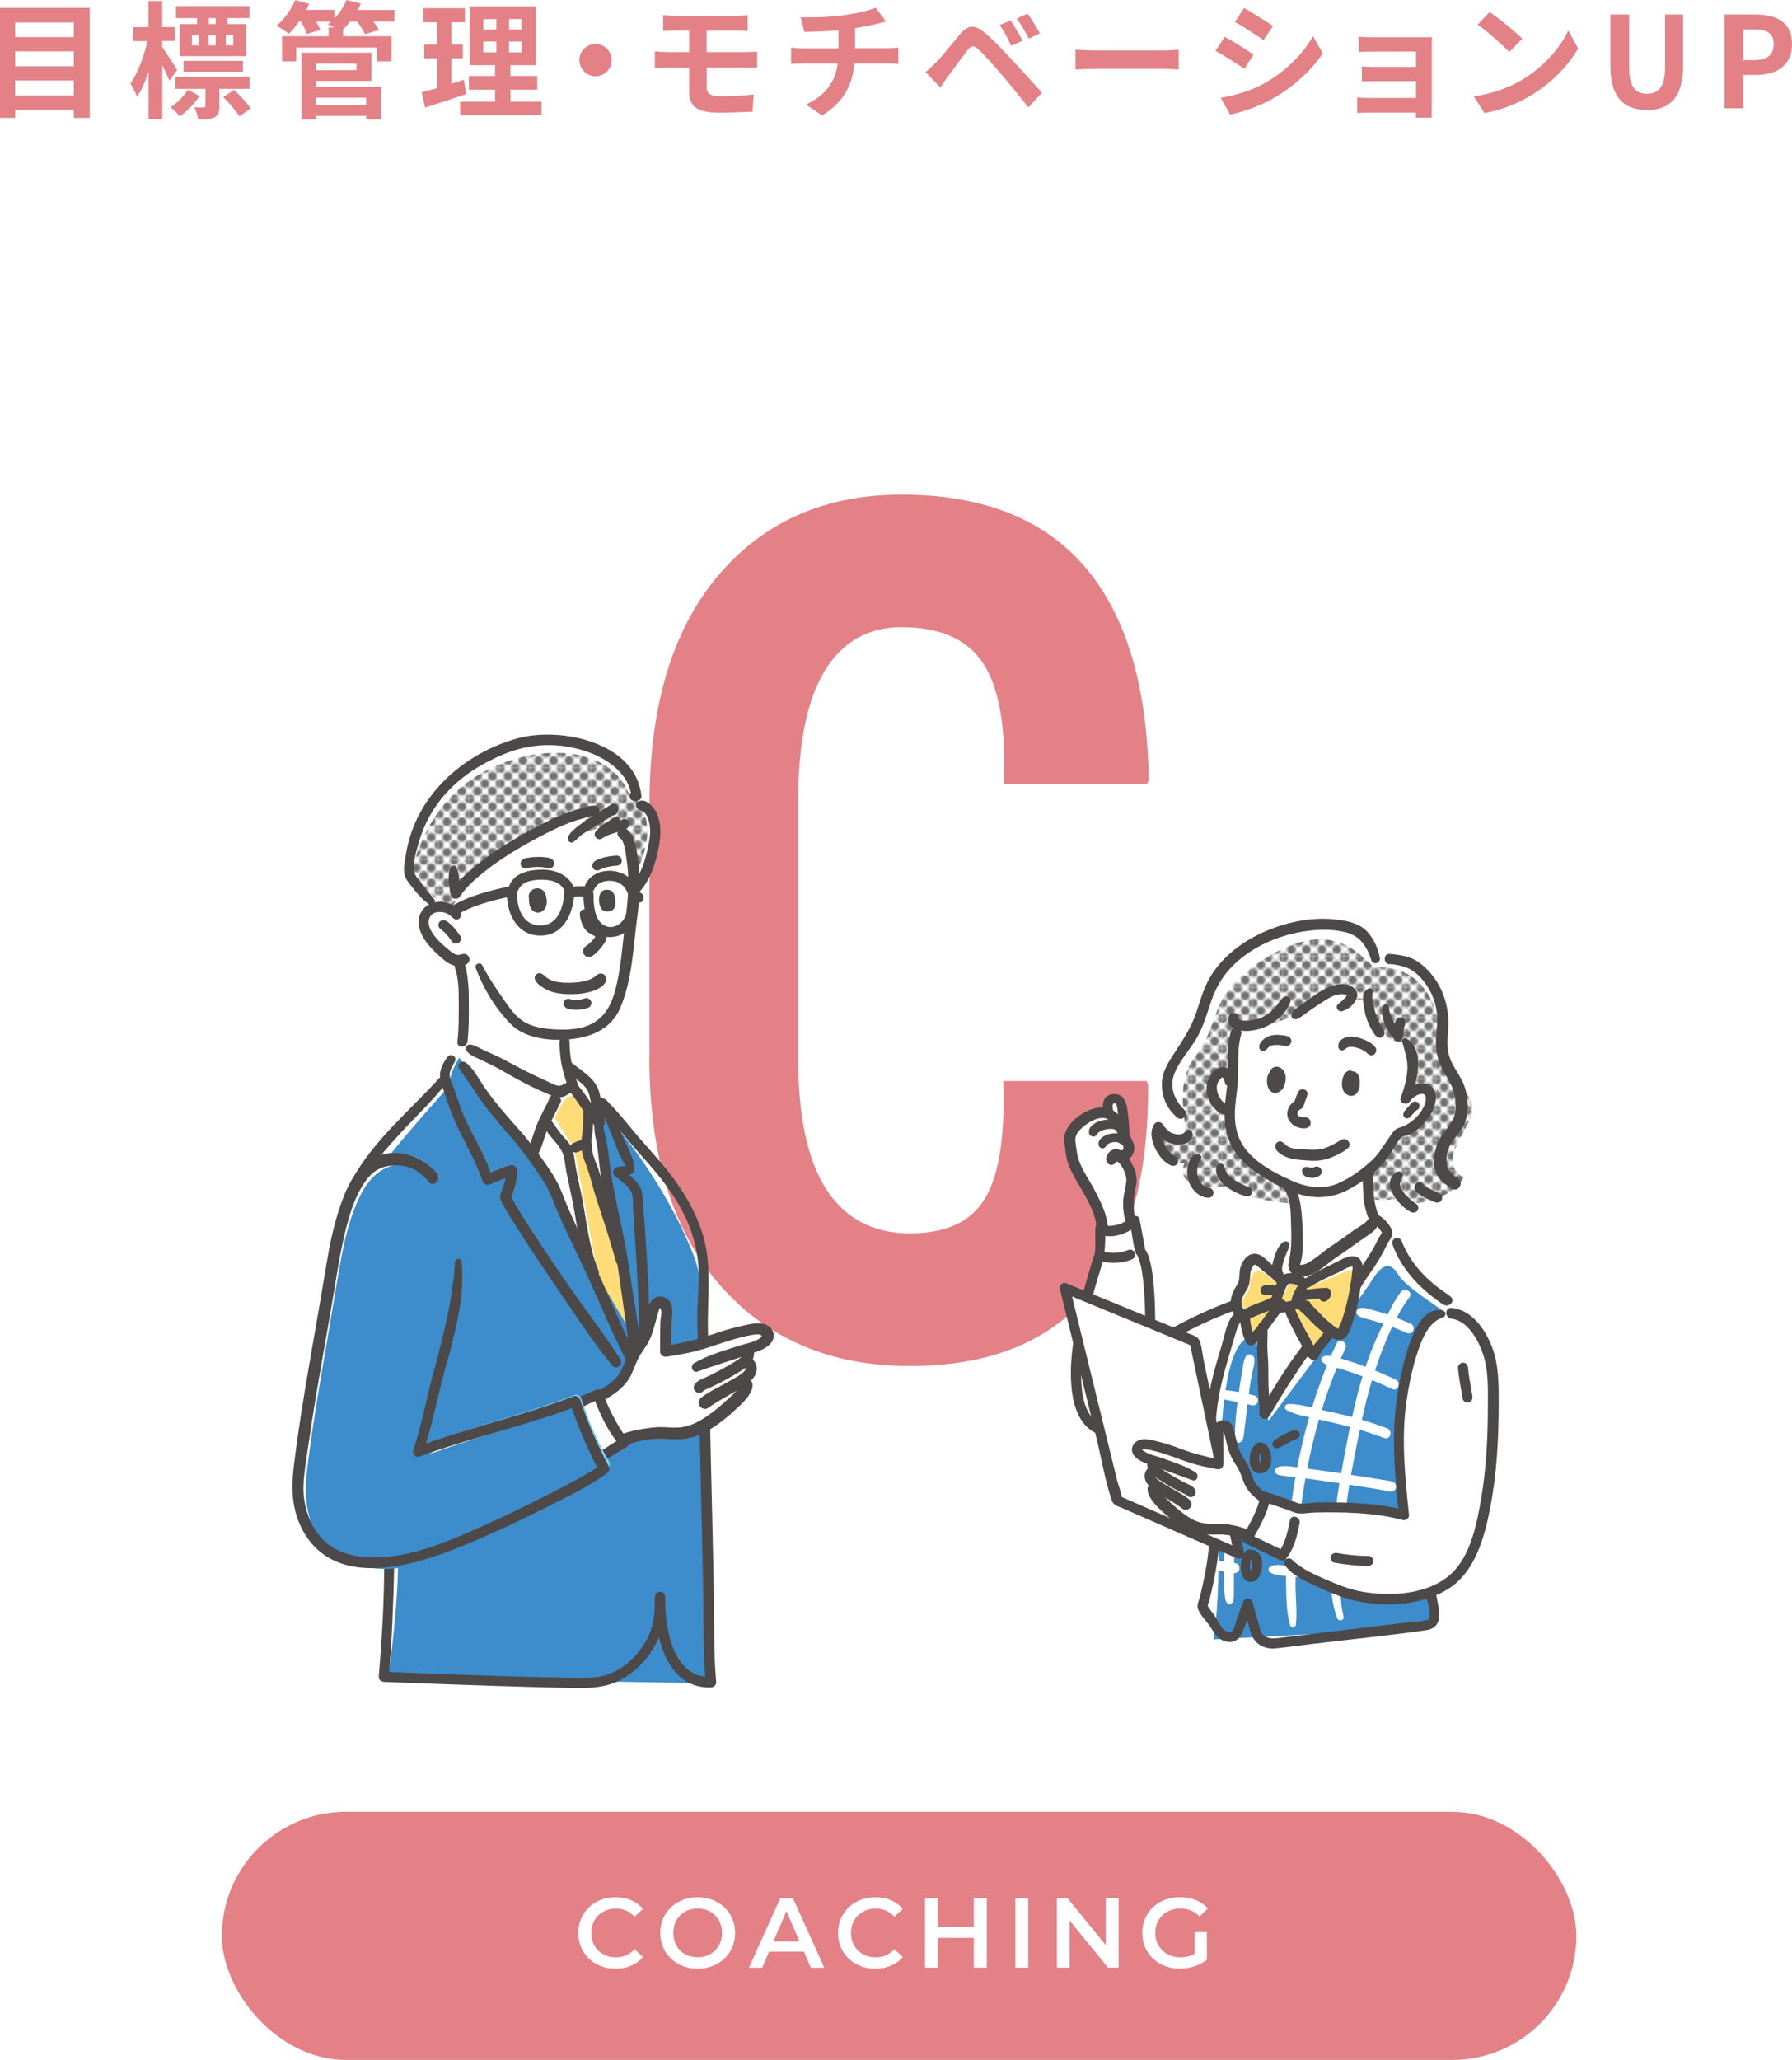 <?xml version="1.0" encoding="UTF-8"?>
<svg id="_レイヤー_2" data-name="レイヤー 2" xmlns="http://www.w3.org/2000/svg" xmlns:xlink="http://www.w3.org/1999/xlink" viewBox="0 0 254.96 292.99">
  <defs>
    <style>
      .cls-1 {
        fill: url(#_新規パターンスウォッチ_3);
      }

      .cls-2 {
        fill: #fff;
      }

      .cls-3 {
        fill: url(#_新規パターンスウォッチ_3-2);
      }

      .cls-4 {
        fill: #3d8ccc;
      }

      .cls-5 {
        fill: #7acdf3;
      }

      .cls-6 {
        fill: #717071;
      }

      .cls-7 {
        fill: #4c4948;
      }

      .cls-8 {
        fill: #fedd78;
      }

      .cls-9 {
        fill: none;
      }

      .cls-10 {
        fill: #e38187;
      }
    </style>
    <pattern id="_新規パターンスウォッチ_3" data-name="新規パターンスウォッチ 3" x="0" y="0" width="14.76" height="14.76" patternTransform="translate(-6571.25 -873.78) scale(.29)" patternUnits="userSpaceOnUse" viewBox="0 0 14.76 14.76">
      <g>
        <rect class="cls-9" x="0" y="0" width="14.76" height="14.76"/>
        <g>
          <path class="cls-6" d="m14.76,16.97c1.22,0,2.21-.99,2.21-2.21s-.99-2.21-2.21-2.21-2.21.99-2.21,2.21.99,2.21,2.21,2.21Z"/>
          <path class="cls-6" d="m7.38,16.97c1.22,0,2.21-.99,2.21-2.21s-.99-2.21-2.21-2.21-2.21.99-2.21,2.21.99,2.21,2.21,2.21Z"/>
          <path class="cls-6" d="m14.76,9.59c1.22,0,2.21-.99,2.21-2.21s-.99-2.21-2.21-2.21-2.21.99-2.21,2.21.99,2.21,2.21,2.21Z"/>
          <path class="cls-6" d="m7.38,9.59c1.22,0,2.21-.99,2.21-2.21s-.99-2.21-2.21-2.21-2.21.99-2.21,2.21.99,2.21,2.21,2.21Z"/>
          <path class="cls-6" d="m3.69,13.28c1.22,0,2.21-.99,2.21-2.21s-.99-2.21-2.21-2.21-2.21.99-2.21,2.21.99,2.21,2.21,2.21Z"/>
          <path class="cls-6" d="m11.07,13.28c1.22,0,2.21-.99,2.21-2.21s-.99-2.21-2.21-2.21-2.21.99-2.21,2.21.99,2.21,2.21,2.21Z"/>
          <path class="cls-6" d="m3.69,5.9c1.22,0,2.21-.99,2.21-2.21s-.99-2.21-2.21-2.21-2.21.99-2.21,2.21.99,2.21,2.21,2.21Z"/>
          <path class="cls-6" d="m11.07,5.9c1.22,0,2.21-.99,2.21-2.21s-.99-2.21-2.21-2.21-2.21.99-2.21,2.21.99,2.21,2.21,2.21Z"/>
        </g>
        <g>
          <path class="cls-6" d="m0,16.97c1.22,0,2.21-.99,2.21-2.21s-.99-2.21-2.21-2.21-2.21.99-2.21,2.21.99,2.21,2.21,2.21Z"/>
          <path class="cls-6" d="m0,9.59c1.22,0,2.21-.99,2.21-2.21s-.99-2.21-2.21-2.21-2.21.99-2.21,2.21.99,2.21,2.21,2.21Z"/>
        </g>
        <g>
          <path class="cls-6" d="m14.76,2.21c1.22,0,2.21-.99,2.21-2.21s-.99-2.21-2.21-2.21-2.21.99-2.21,2.21.99,2.21,2.21,2.21Z"/>
          <path class="cls-6" d="m7.38,2.21c1.22,0,2.21-.99,2.21-2.21s-.99-2.21-2.21-2.21-2.21.99-2.21,2.21.99,2.21,2.21,2.21Z"/>
        </g>
        <path class="cls-6" d="m0,2.21c1.22,0,2.21-.99,2.21-2.21S1.22-2.21,0-2.21-2.21-1.22-2.21,0-1.22,2.21,0,2.21Z"/>
      </g>
    </pattern>
    <pattern id="_新規パターンスウォッチ_3-2" data-name="新規パターンスウォッチ 3" patternTransform="translate(-6598.99 -868.66) scale(.29)" xlink:href="#_新規パターンスウォッチ_3"/>
  </defs>
  <g id="_レイヤー_1-2" data-name="レイヤー 1">
    <g>
      <circle class="cls-2" cx="127.93" cy="164.52" r="120"/>
      <g>
        <path class="cls-10" d="m12.77,1.12v15.65h-2.27v-1.12H2.16v1.12H0V1.12h12.77ZM2.16,3.21v2.07h8.34v-2.07H2.16Zm0,4.09v2.12h8.34v-2.12H2.16Zm8.34,6.27v-2.12H2.16v2.12h8.34Z"/>
        <path class="cls-10" d="m24.12,11.49c-.23-.56-.63-1.4-1.03-2.21v7.67h-1.95v-6.73c-.47,1.39-1.03,2.65-1.64,3.55-.2-.59-.63-1.4-.94-1.89,1.01-1.4,1.96-3.91,2.41-6.03h-2v-1.98h2.16V.14h1.95v3.71h1.78v1.98h-1.78v.85c.5.7,1.84,2.77,2.12,3.28l-1.1,1.53Zm4.27,2.18c-.74,1.1-1.82,2.2-2.81,2.88-.31-.4-.88-.95-1.31-1.3.94-.61,1.93-1.62,2.48-2.5l1.64.92Zm2.83-1.04v2.45c0,.85-.14,1.31-.72,1.62-.56.27-1.28.29-2.29.29-.07-.54-.32-1.22-.56-1.73.58.04,1.15.04,1.31.02.22-.02.27-.05.27-.22v-2.43h-4.29v-1.73h10.59v1.73h-4.32Zm-3.17-10.05h-3.01V.86h10.44v1.71h-3.13v.85h2.68v4.57h-9.47V3.42h2.49v-.85Zm-1.93,7.62v-1.55h8.44v1.55h-8.44Zm1.19-3.75h.94v-1.48h-.94v1.48Zm2.39-1.48v1.48h.99v-1.48h-.99Zm.99-2.4h-.97v.85h.97v-.85Zm2.59,10.21c.85.79,1.89,1.87,2.38,2.65l-1.6,1.12c-.45-.74-1.46-1.93-2.3-2.75l1.53-1.01Zm-.09-7.81h-1.06v1.48h1.06v-1.48Z"/>
        <path class="cls-10" d="m56.11,3.08h-2.97c.31.43.59.86.76,1.21l-1.98.56c-.2-.47-.65-1.17-1.08-1.76h-1.04c-.32.41-.65.77-.99,1.1v.97h6.9v3.57h-2.09v-1.96h-11.47v1.96h-2.02v-3.57h6.63v-1.26h.79c-.32-.18-.67-.34-.9-.45.14-.11.31-.23.45-.36h-2.11c.25.43.47.86.59,1.19l-1.93.54c-.14-.45-.47-1.13-.81-1.73h-.31c-.47.67-.97,1.26-1.44,1.73-.41-.34-1.26-.92-1.75-1.15,1.08-.9,2.11-2.29,2.65-3.66l2,.54c-.13.29-.27.58-.41.86h4v1.21c.72-.74,1.33-1.67,1.71-2.61l2.04.49c-.13.31-.27.61-.43.92h5.22v1.67Zm-11.15,9.25h9.25v4.65h-2.12v-.49h-7.13v.49h-2.05V7.49h9.94v4.02h-7.89v.83Zm0-3.29v.94h5.76v-.94h-5.76Zm0,4.86v1.01h7.13v-1.01h-7.13Z"/>
        <path class="cls-10" d="m66.35,13.36c-1.98.7-4.14,1.39-5.87,1.94l-.49-2.18c.63-.16,1.37-.36,2.2-.59v-4.23h-1.82v-1.96h1.82v-3.17h-1.98v-2h5.94v2h-1.93v3.17h1.62v1.96h-1.62v3.6c.59-.18,1.19-.36,1.76-.56l.36,2.02Zm10.7,1.1v1.94h-11.58v-1.94h4.97v-1.71h-3.73v-1.93h3.73v-1.55h-3.6V.9h9.4v8.37h-3.62v1.55h3.82v1.93h-3.82v1.71h4.43Zm-8.28-10.25h1.85v-1.49h-1.85v1.49Zm0,3.24h1.85v-1.55h-1.85v1.55Zm5.44-4.74h-1.78v1.49h1.78v-1.49Zm0,3.19h-1.78v1.55h1.78v-1.55Z"/>
        <path class="cls-10" d="m84.73,6.25c1.26,0,2.3,1.04,2.3,2.3s-1.04,2.3-2.3,2.3-2.3-1.04-2.3-2.3,1.04-2.3,2.3-2.3Z"/>
        <path class="cls-10" d="m100.53,12.35c0,.99.61,1.35,2.05,1.35,1.62,0,3.21-.11,4.65-.25l-.16,2.43c-1.17.07-3.21.14-4.9.14-3.29,0-4.11-1.13-4.11-2.95v-3.48h-2.93c-.5,0-1.42.05-1.96.09v-2.36c.5.04,1.4.09,1.96.09h2.93v-3.06h-1.96c-.65,0-1.22.02-1.75.05v-2.25c.52.04,1.1.09,1.75.09h8.66c.61,0,1.21-.04,1.62-.09v2.25c-.47-.02-.97-.05-1.62-.05h-4.23v3.06h5.44c.38,0,1.28-.04,1.75-.07l.02,2.3c-.5-.05-1.31-.05-1.71-.05h-5.49v2.75Z"/>
        <path class="cls-10" d="m126.17,6.88c.38,0,1.24-.07,1.64-.11v2.32c-.49-.04-1.1-.07-1.58-.07h-4.66c-.27,3.02-1.57,5.58-4.61,7.4l-2.29-1.55c2.74-1.26,4.18-3.19,4.52-5.85h-4.95c-.56,0-1.22.04-1.69.07v-2.32c.49.05,1.1.11,1.66.11h5.08v-2.56c-1.73.14-3.62.2-4.83.23l-.56-2.09c1.37.04,4.16,0,6.14-.29,1.8-.25,3.64-.67,4.54-1.08l1.48,1.98c-.61.14-1.08.27-1.39.34-.88.23-1.94.43-3.02.59v2.86h4.54Z"/>
        <path class="cls-10" d="m133.15,8.91c.83-.83,2.23-2.59,3.46-4.07,1.08-1.28,2.05-1.4,3.53-.16,1.21,1.03,2.56,2.45,3.67,3.65,1.21,1.31,3.13,3.37,4.43,4.86l-1.93,2.09c-1.15-1.48-2.79-3.48-3.85-4.72-1.12-1.33-2.65-3.01-3.31-3.57-.63-.54-.94-.54-1.46.11-.7.9-2,2.68-2.74,3.67-.41.56-.85,1.21-1.15,1.67l-2.12-2.18c.54-.45.94-.83,1.48-1.37Zm12.33-3.11l-1.62.7c-.52-1.13-.97-2-1.64-2.94l1.57-.65c.5.76,1.3,2.05,1.69,2.88Zm2.47-1.06l-1.57.76c-.58-1.13-1.06-1.96-1.73-2.86l1.55-.7c.52.72,1.33,2,1.75,2.81Z"/>
        <path class="cls-10" d="m153.02,7.06c.65.05,1.96.11,2.9.11h9.67c.83,0,1.64-.07,2.11-.11v2.83c-.43-.02-1.35-.09-2.11-.09h-9.67c-1.03,0-2.23.04-2.9.09v-2.83Z"/>
        <path class="cls-10" d="m178.35,7.78l-1.31,2.02c-1.03-.7-2.88-1.93-4.1-2.56l1.31-2c1.21.65,3.19,1.89,4.1,2.54Zm1.46,4.12c3.06-1.71,5.56-4.18,7-6.75l1.39,2.45c-1.67,2.48-4.21,4.77-7.17,6.46-1.84,1.04-4.41,1.94-6.01,2.23l-1.35-2.38c2.02-.34,4.18-.95,6.14-2.02Zm1.31-8.19l-1.35,2c-1.01-.7-2.88-1.93-4.07-2.59l1.31-1.98c1.19.67,3.17,1.93,4.11,2.57Z"/>
        <path class="cls-10" d="m203.69,15.52c0,.29.02.9.02,1.22h-2.27c.02-.16.02-.45.02-.72h-6.82c-.5,0-1.24.04-1.55.05v-2.21c.31.04.92.07,1.57.07h6.81v-2.39h-5.74c-.68,0-1.55.02-1.96.04v-2.12c.47.04,1.28.05,1.96.05h5.74v-2.18h-5.94c-.67,0-1.8.04-2.23.07v-2.18c.47.05,1.57.09,2.23.09h6.81c.43,0,1.1-.02,1.39-.04-.02.23-.02.83-.02,1.21v9.04Z"/>
        <path class="cls-10" d="m216.58,11.34c3.06-1.82,5.42-4.57,6.55-7l1.4,2.54c-1.37,2.43-3.76,4.92-6.66,6.66-1.82,1.1-4.14,2.11-6.68,2.54l-1.51-2.38c2.81-.4,5.15-1.31,6.9-2.36Zm0-5.83l-1.84,1.89c-.94-1.01-3.19-2.97-4.5-3.89l1.69-1.8c1.26.85,3.6,2.72,4.65,3.8Z"/>
        <path class="cls-10" d="m229.12,9.4V2.07h2.67v7.56c0,2.77.95,3.71,2.52,3.71s2.59-.94,2.59-3.71V2.07h2.56v7.33c0,4.43-1.89,6.25-5.15,6.25s-5.19-1.82-5.19-6.25Z"/>
        <path class="cls-10" d="m245.36,2.07h4.38c2.95,0,5.22,1.03,5.22,4.18s-2.29,4.41-5.15,4.41h-1.78v4.74h-2.66V2.07Zm4.27,6.48c1.84,0,2.72-.77,2.72-2.3s-.97-2.07-2.81-2.07h-1.51v4.38h1.6Z"/>
      </g>
      <rect class="cls-10" x="31.57" y="257.7" width="192.71" height="35.29" rx="17.65" ry="17.65"/>
      <g>
        <path class="cls-2" d="m84.85,279.35c-.8-.44-1.43-1.04-1.89-1.81-.46-.77-.68-1.64-.68-2.61s.23-1.84.69-2.61c.46-.77,1.09-1.38,1.9-1.81.8-.44,1.71-.66,2.7-.66.81,0,1.55.14,2.22.42s1.23.69,1.69,1.23l-1.19,1.12c-.71-.77-1.59-1.16-2.64-1.16-.68,0-1.29.15-1.82.44-.54.3-.96.71-1.26,1.24-.3.53-.45,1.12-.45,1.79s.15,1.27.45,1.79c.3.53.72.94,1.26,1.24s1.14.44,1.82.44c1.04,0,1.92-.39,2.64-1.17l1.19,1.13c-.46.54-1.03.95-1.7,1.23-.67.28-1.41.42-2.22.42-1,0-1.9-.22-2.7-.66Z"/>
        <path class="cls-2" d="m96.54,279.35c-.81-.44-1.44-1.04-1.91-1.82-.46-.78-.69-1.64-.69-2.6s.23-1.83.69-2.6c.46-.78,1.1-1.38,1.91-1.82.81-.44,1.72-.66,2.72-.66s1.92.22,2.72.66c.81.44,1.45,1.04,1.91,1.81.46.77.69,1.64.69,2.61s-.23,1.84-.69,2.61c-.46.77-1.1,1.38-1.91,1.81-.81.44-1.72.66-2.72.66s-1.92-.22-2.72-.66Zm4.5-1.4c.53-.3.94-.71,1.24-1.24.3-.53.45-1.13.45-1.79s-.15-1.25-.45-1.79c-.3-.53-.72-.95-1.24-1.24-.53-.3-1.12-.44-1.78-.44s-1.25.15-1.78.44c-.53.3-.94.71-1.24,1.24-.3.53-.45,1.13-.45,1.79s.15,1.25.45,1.79c.3.53.72.95,1.24,1.24.53.3,1.12.44,1.78.44s1.25-.15,1.78-.44Z"/>
        <path class="cls-2" d="m114.36,277.58h-4.94l-.97,2.29h-1.89l4.45-9.88h1.81l4.46,9.88h-1.92l-.99-2.29Zm-.61-1.44l-1.86-4.32-1.85,4.32h3.71Z"/>
        <path class="cls-2" d="m121.81,279.35c-.8-.44-1.43-1.04-1.89-1.81-.46-.77-.68-1.64-.68-2.61s.23-1.84.69-2.61c.46-.77,1.09-1.38,1.9-1.81.8-.44,1.71-.66,2.7-.66.81,0,1.55.14,2.22.42s1.23.69,1.69,1.23l-1.19,1.12c-.71-.77-1.59-1.16-2.64-1.16-.68,0-1.29.15-1.82.44-.54.3-.96.71-1.26,1.24-.3.53-.45,1.12-.45,1.79s.15,1.27.45,1.79c.3.53.72.94,1.26,1.24s1.14.44,1.82.44c1.04,0,1.92-.39,2.64-1.17l1.19,1.13c-.46.54-1.03.95-1.7,1.23-.67.28-1.41.42-2.22.42-1,0-1.9-.22-2.7-.66Z"/>
        <path class="cls-2" d="m140.39,269.98v9.88h-1.84v-4.24h-5.11v4.24h-1.83v-9.88h1.83v4.08h5.11v-4.08h1.84Z"/>
        <path class="cls-2" d="m144.46,269.98h1.83v9.88h-1.83v-9.88Z"/>
        <path class="cls-2" d="m159.15,269.98v9.88h-1.51l-5.45-6.69v6.69h-1.82v-9.88h1.51l5.45,6.69v-6.69h1.82Z"/>
        <path class="cls-2" d="m169.97,274.81h1.74v3.94c-.51.4-1.1.72-1.78.93s-1.38.32-2.09.32c-1.01,0-1.92-.22-2.72-.66-.81-.44-1.44-1.04-1.91-1.81-.46-.77-.69-1.64-.69-2.61s.23-1.84.69-2.61c.46-.77,1.1-1.38,1.91-1.81.81-.44,1.73-.66,2.75-.66.83,0,1.58.14,2.26.41.68.27,1.25.67,1.71,1.2l-1.16,1.13c-.75-.75-1.66-1.13-2.72-1.13-.7,0-1.32.15-1.86.44-.54.29-.96.7-1.27,1.23-.31.53-.46,1.13-.46,1.81s.15,1.25.46,1.78c.31.53.73.94,1.27,1.24.54.3,1.16.45,1.84.45.77,0,1.45-.17,2.03-.51v-3.08Z"/>
      </g>
      <path class="cls-10" d="m92.41,150.34v-35.98c0-13.95,3.25-24.77,9.75-32.47,6.5-7.69,15.2-11.54,26.1-11.54,11.5,0,20.19,3.42,26.07,10.25,5.87,6.83,8.91,16.95,9.11,30.34l-.22.52h-20.4c.05-.94.07-1.85.07-2.73,0-6.51-.99-11.28-2.97-14.31-2.23-3.47-6.11-5.21-11.66-5.21-4.75,0-8.39,2.07-10.92,6.2-2.53,4.13-3.79,10.39-3.79,18.76v36.12c0,8.48,1.35,14.79,4.05,18.93,2.7,4.13,6.65,6.2,11.84,6.2s8.71-1.65,10.69-4.94c1.78-2.91,2.67-7.64,2.67-14.17,0-.82-.03-1.68-.07-2.55h20.4l.22.47v.63c0,12.93-2.83,22.7-8.48,29.33-5.75,6.74-14.23,10.11-25.44,10.11s-20.23-3.82-26.96-11.46c-6.72-7.64-10.08-18.46-10.08-32.47Z"/>
      <g>
        <g>
          <polygon class="cls-2" points="62.46 129.43 59.04 125.66 58.27 124.28 59.51 118.48 60.93 114.71 65.4 109.87 71.41 106.57 77.42 105.28 84.14 106.1 88.38 108.34 90.54 113.22 91.21 114.56 92.52 115.46 93.23 117.82 92.98 121.89 91.68 124.6 90.05 126.93 62.46 129.43"/>
          <polygon class="cls-2" points="80.18 156.44 82.17 156.05 85.75 160.91 90.45 194.31 77.39 166.5 65.2 151.84 66.64 149.38 80.18 156.44"/>
          <path class="cls-2" d="m83.9,115.95c-1.98.42-3.85,1.16-5.64,2.06-4.13,2.08-8.6,4.62-11.81,7.86-.55.56-1.06,1.08-1.45,1.72-.06-.44.05,5.26.12,3.01-1.2-1.61-4.07-1.65-4.62.48-.48,1.84,1.54,3.85,2.89,4.94.45.36,1.39,1.08,1.99,1.23.62,1.56.77,3.46.77,5.1,0,1.79.03,4.47-.19,6.27,1.36.85,4.08,2.39,5.51,3.18,1.34.73,2.66,1.51,4.04,2.15,1.06.49,2.06,1.02,3.15,1.46.36.15.8.33,1.21.3.56-.04,1.82-.87,1.77-.92-.9-2.87-1.17-4.19-1.12-7.15,0,0,.65-.12.88-.12,2.44,0,4.69-1.25,5.93-3.21.12-.19.21-.35.27-.47,1.88-4.19,1.85-8.99,2.5-13.45.29-2.01.35-4.11.23-6.14-.07-1.08-.38-2.83-.69-3.87-.16-.56-.4-1.26-.84-1.42l-.73-.87c-1.09.58-1.6.24-2.6,1.03.4-.88,1.71-1.52,2.49-2.14l-6.28,2.7c-.08.03-.09.08-.19.05.77-1.08,2.37-1.96,3.48-2.69.82-.53,2.4-1.33,2.28-1.2l-3.34.09Z"/>
          <g>
            <path class="cls-4" d="m99.68,239.39c.01-.21,1.36.03,1.35-.19-.64-14.94,1.15-51.85-2.31-60.57-4.42-11.16-11.54-18.95-11.54-18.95,0,0-1.28-3.45-2.08-2.45l.83,7.64,3.85,24.68s-9.14-16.79-11.25-20.83c-2.12-4.04-13.18-18.28-13.18-18.28,0,0-1.44,2.12-1.44,4.04,0,0-8.85,9.71-11.06,13.37-2.21,3.66-1.06,8.66-.67,14.72.21,3.29,2.78,20.77,4.33,36.36.63,6.33-1.25,19.56-1.25,19.56l4.11.26,40.33.64Z"/>
            <path class="cls-7" d="m85.55,157.53c1.9,2.34,3.78,4.71,5.8,6.95,2.77,3.06,5.38,6.35,6.85,10.25.88,2.35,1.27,4.8,1.22,7.3-.04,1.9-.24,3.77-.21,5.68.22,12.57.57,25.15.83,37.72.09,4.6-.05,9.26.36,13.83l.75-.75c-5.41.18-6.57-6.94-6.5-11.11.02-.96-1.48-.96-1.5,0-.09,5.04,1.62,12.82,8,12.61.38-.01.79-.34.75-.75-.39-4.26-.26-8.6-.34-12.87-.1-5.41-.23-10.82-.36-16.23-.16-7.02-.31-14.05-.48-21.07-.1-4.48.6-9.05-.71-13.42-1.19-3.98-3.56-7.51-6.25-10.63-1.29-1.49-2.62-2.95-3.88-4.46-1.12-1.34-2.2-2.72-3.46-3.92-.59-.57-1.38.27-.88.88h0Z"/>
            <path class="cls-8" d="m80.86,156.03c-.86.36-1.92,3.01-1.92,3.01l2.76,4.3,3.4,18.21,4.68,8.01-1.6-11.92-4.65-14.78.29-5.16s-.75-1.07-1.35-1.54c-.6-.47-1.06-.35-1.6-.13Z"/>
            <path class="cls-1" d="m63.99,129.48c-1.68-1.15-5.08-4.75-5.34-4.93-.26-.18,1.23-8.55,8.03-13.41,7.98-5.7,19.72-5.61,22.7,1.56,0,0,5.07,2.94,1.35,10.97,0,0-1.05-6.13-2.98-6.18-2.89-.06-6.28,1.67-6.28,1.67l2.63-3.59s-12.38,1.8-20.1,13.91Z"/>
            <path class="cls-7" d="m61.8,127.93c-.56-.73-1.18-1.42-1.73-2.16-.33-.44-.95-1.1-1.1-1.64-.34-1.22.32-3.28.67-4.47.93-3.2,2.76-6.03,5.24-8.25,1.9-1.7,4.15-3,6.49-4.01,3.99-1.73,8.25-1.89,12.36-.41,2.74.98,5.77,3.09,6.09,6.23l.91-.69-.26-.04c-.9-.15-1.29,1.23-.38,1.38l.26.04c.41.07.96-.18.91-.69-.79-7.7-11.6-9.88-17.67-8.19-6.68,1.86-12.74,6.68-15.04,13.33-.37,1.06-.64,2.15-.81,3.26-.13.86-.4,1.99-.17,2.85.17.63.7,1.23,1.09,1.73.71.92,1.47,1.79,2.42,2.45.42.29,1.04-.3.72-.72h0Z"/>
            <path class="cls-7" d="m90.55,114.83c.26.46.78.41,1.14.75s.53.86.65,1.31c.32,1.21.11,2.45-.15,3.66-.42,1.94-1.07,4.1-2.48,5.56-.64.66.35,1.66,1.01,1.01,1.86-1.83,2.67-4.61,3.09-7.12.24-1.46.24-2.91-.35-4.28-.4-.92-1.72-2.47-2.81-1.61-.21.16-.21.51-.09.72h0Z"/>
            <path class="cls-7" d="m64.14,123.35c-.59,1.21-.2,2.69,0,3.97.11.65,1.01.64,1.31.17.96-1.48,2.45-2.7,3.82-3.78,1.53-1.2,3.17-2.25,4.84-3.22,1.57-.91,3.17-1.78,4.81-2.56.9-.43,1.82-.82,2.77-1.14.45-.15.9-.29,1.36-.41.3-.08,1.02-.4,1.32-.33,1.07.24,1.28-1.46.2-1.47-.78,0-1.67.34-2.41.55-1.02.3-2.02.68-2.99,1.1-1.93.84-3.8,1.87-5.62,2.92s-3.43,2.1-5.02,3.33-3.22,2.59-4.31,4.28l1.31.17c-.19-1.15-.14-2.53-.59-3.59-.14-.31-.65-.29-.8,0h0Z"/>
            <path class="cls-7" d="m81.59,119.75c.44-.29.78-.73,1.21-1.04.48-.35.99-.66,1.5-.97,1.12-.68,2.23-1.39,3.34-2.07l-1.07-.61c.05-.16.05-.18,0-.06-.05.08-.07.16-.08.24-.08.47.27.85.75.75s.71-.48.75-.93c.04-.54-.64-.88-1.07-.61-1.15.72-2.31,1.42-3.44,2.17-.52.34-1.03.7-1.51,1.1-.44.38-1.01.85-1.18,1.43-.13.44.4.88.8.61h0Z"/>
            <path class="cls-7" d="m87.57,116.17c-.94.66-2.12,1.12-2.78,2.11l.22-.22-.03.02.33-.09h-.02c-.44.03-.78.42-.66.87.11.4.64.67,1.01.41.26-.18.54-.32.83-.46.08-.04-.12.05,0,0,.03-.01.07-.03.1-.04.08-.03.16-.06.24-.09.16-.06.32-.11.48-.16.31-.1.62-.19.93-.29.15-.05.29-.1.43-.16.19-.08.41-.15.57-.27.28-.22.44-.53.29-.88-.13-.31-.49-.51-.83-.41-.12.04-.23.09-.34.14-.04.02-.08.04-.12.06-.08.04-.02.02.02,0-.14.08-.31.12-.46.17-.33.11-.66.21-.99.31-.72.23-1.42.5-2,1l1.08.14.04.1-.06.48c.05-.11.11-.22.17-.32.01-.02.13-.18.05-.07.04-.05.08-.1.13-.15.18-.2.39-.38.61-.55.36-.29.86-.63,1.26-.98.36-.31-.12-.94-.51-.66h0Z"/>
            <path class="cls-7" d="m67.67,137.65c1.09,2.92,2.78,5.75,4.99,8,1.91,1.95,5.21,2.37,7.79,2.22,3.35-.2,6.5-1.33,7.87-4.67,1.7-4.15,1.77-8.65,2.38-13.03.33-2.43.46-4.92.14-7.36-.21-1.56-.37-4.03-1.82-4.98-.86-.56-1.66.82-.8,1.38.68.44.81,2.35.93,3.06.19,1.14.24,2.28.25,3.43,0,2.31-.37,4.58-.61,6.87-.26,2.44-.48,4.87-1.01,7.27-.49,2.19-1.21,4.3-3.19,5.55-1.6,1.01-3.63,1.12-5.49,1.03-1.61-.08-3.39-.3-4.76-1.23-1.15-.78-2.05-2.12-2.83-3.25-1.02-1.49-2.09-3.06-2.91-4.67-.26-.5-1.13-.15-.92.39h0Z"/>
            <path class="cls-7" d="m65.58,129.97c-.38-1.05-1.63-1.58-2.67-1.69-.97-.1-2.04.23-2.67,1-1.81,2.2.3,4.91,1.98,6.42.53.48,1.09,1.02,1.71,1.36.4.22.85.36,1.32.33.21-.01.44-.03.64-.09.05-.02.1-.04.15-.05.08-.03.53-.16.2-.08l-.58-.08h.02c-.11-.14-.23-.28-.34-.43v.04c.05.28.35.49.61.52.31.04.55-.1.72-.35.26-.36.1-.87-.26-1.09s-.66-.06-1.02.02c-.44.1-.87-.16-1.24-.46-.83-.67-1.68-1.36-2.33-2.22-.3-.39-.58-.83-.72-1.28s-.16-.77-.03-1.18c0,.02.08-.21.04-.12-.03.07.03-.06.04-.08.05-.09.1-.18.17-.26-.08.1.09-.09.11-.1.03-.03.06-.06.1-.09-.11.09.05-.03.06-.04.07-.05.15-.09.23-.13.12-.06.03-.02,0,0,.04-.02.08-.03.12-.04.09-.03.19-.05.29-.07.02,0,.16-.03.07-.01s.09,0,.1,0c.11,0,.22,0,.34,0,.05,0,.09,0,.14.01-.15-.01.05,0,.08.01.11.02.22.05.33.08.04.01.09.03.13.04.21.07-.11-.06.09.03.49.23.65.48,1.12.81s1.13-.21.95-.73h0Z"/>
            <path class="cls-7" d="m64.57,136.97c.07.5.28.98.39,1.47s.18,1.03.23,1.55c.08.9.08,1.8.08,2.7,0,1.82.02,3.66-.19,5.48-.11.92,1.32.9,1.43,0,.23-1.9.2-3.82.19-5.72,0-.98-.01-1.96-.13-2.94s-.22-2.21-.78-3.05c-.44-.66-1.33-.22-1.22.52h0Z"/>
            <g>
              <path class="cls-2" d="m81.69,154.88c1.23,1.58,2.29,3.33,3.58,4.86.09-.78-.57-3.42-.73-4.15-.38-1.73-2.63-2.95-3.78-3.91"/>
              <path class="cls-7" d="m81.08,155.23c.28.43.61.83.9,1.25s.57.86.87,1.28c.6.86,1.21,1.71,1.89,2.5.47.55,1.25.06,1.3-.54.06-.76-.16-1.6-.32-2.34s-.29-1.45-.5-2.15c-.56-1.91-2.5-2.91-3.92-4.1-.31-.26-.76-.3-1.06,0-.26.26-.32.81,0,1.06.67.54,1.4,1,2.07,1.54s1.32,1.14,1.53,1.98c.16.67.3,1.34.43,2.01s.32,1.31.25,1.99l1.3-.54c-.63-.76-1.21-1.57-1.79-2.37s-1.15-1.71-1.84-2.45c-.54-.58-1.54.18-1.11.85h0Z"/>
            </g>
            <path class="cls-7" d="m79.81,147.51c-.34.57-.19,1.49-.14,2.12.04.6.12,1.19.23,1.78.24,1.22.65,2.41,1.02,3.6.28.9,1.7.51,1.41-.39-.36-1.16-.76-2.31-1.01-3.5-.1-.49-.18-.98-.22-1.48-.03-.31-.04-.62-.05-.94,0-.4.01-.83-.19-1.19-.23-.41-.83-.39-1.07,0h0Z"/>
            <path class="cls-7" d="m66.35,149.38c.32.59.94.83,1.52,1.11.64.32,1.3.62,1.95.93,1.34.65,2.61,1.45,3.92,2.16s2.63,1.34,3.97,1.92c.62.27,1.3.61,2,.57.3-.02.57-.11.83-.25.19-.1.42-.34.64-.36.61-.05,1.13-.87.56-1.35-.15-.13-.29-.23-.49-.27-.73-.17-1.22.69-.72,1.24l-.11-.2.76-1c-.57.03-.87.34-1.37.51-.56.19-1.38-.33-1.89-.56-1.3-.59-2.59-1.2-3.86-1.86s-2.45-1.35-3.73-1.93c-.62-.28-1.24-.55-1.85-.84-.55-.27-1.03-.62-1.66-.63-.42-.01-.66.47-.47.82h0Z"/>
            <path class="cls-7" d="m65.3,151.93c.75,1.17,1.61,2.27,2.36,3.44s1.62,2.31,2.51,3.4,1.89,2.24,2.85,3.35c.4.46.76.92,1.13,1.41.33.44.67.89,1.17,1.15.39.2.88.1,1.12-.29.66-1.11.93-2.43,1.39-3.63.54-1.4,1.38-2.66,1.92-4.06l-1.2.49.04.02-.29-1.11s-.04.07-.05.1c-.46.93.81,1.68,1.39.81.02-.03.04-.06.06-.09.29-.38.02-.87-.29-1.11l-.04-.03c-.32-.25-.96-.08-1.12.29-.58,1.33-1.34,2.59-1.89,3.94-.47,1.16-.73,2.46-1.33,3.56l1.12-.29c-.42-.2-.67-.63-.94-.99-.36-.48-.75-.92-1.15-1.37-.96-1.1-1.94-2.19-2.87-3.31-.87-1.05-1.71-2.12-2.46-3.26s-1.39-2.37-2.42-3.19c-.52-.41-1.43.11-1,.77h0Z"/>
            <path class="cls-7" d="m76.22,138.68c-.69.89,1.22,1.96,1.85,2.22.85.35,1.77.48,2.69.5,1.03.03,2.07-.03,3.07-.29.84-.22,1.93-.63,2.34-1.46s-.57-1.58-1.25-.96c-.49.44-1.08.7-1.8.87-.82.19-1.68.23-2.52.22-.72-.01-1.46-.08-2.14-.35-.34-.14-.67-.34-.94-.6-.37-.36-.9-.66-1.29-.14h0Z"/>
            <path class="cls-7" d="m80.38,143.21c.19.24.53.33.82.37.31.04.62.06.94.05.56-.03,1.13-.1,1.64-.34.15-.07.29-.27.33-.43.05-.17.03-.4-.07-.55-.23-.35-.61-.42-.98-.26-.09.04.2-.07.1-.04-.02,0-.04.01-.06.02-.04.01-.08.03-.12.04-.1.03-.2.05-.3.07-.06.01-.12.02-.17.03-.03,0-.13.02,0,0,.14-.02.02,0-.01,0-.12.01-.25.02-.37.03s-.24,0-.35,0-.25-.03-.36-.02c.02,0,.21.03.09.01-.03,0-.05,0-.08-.01-.05,0-.09-.02-.14-.03-.07-.02-.24-.09.02.02-.14-.06-.22-.08-.38-.1-.1-.01.21.03.11.01-.29-.05-.62.03-.77.31-.06.11-.09.22-.09.34,0,.19.09.34.2.48h0Z"/>
            <path class="cls-7" d="m82.5,129.99c-.02.35.09.71.19,1.04.11.35.24.71.46,1.02s.47.55.79.73c.23.13.47.24.69.38.05.03.1.06.15.09-.16-.1,0-.02.01.02.07.15-.1-.12,0,0l-.04-.09c.02.08.02.07,0-.05-.01.06-.03.09.01-.03-.01.03-.01.06-.03.09.11-.27-.04.04-.08.11-.03.05-.23.32-.11.16-.08.1-.16.2-.24.29-.19.2-.39.39-.6.57-.04.04-.09.07-.13.11-.14.13.15-.1,0,0-.12.07-.26.16-.35.25-.32.32-.37.87-.04,1.19.63.62,1.36-.03,1.82-.51.38-.39.75-.84,1.04-1.3.32-.51.39-1.14.03-1.66-.24-.34-.59-.55-.97-.7-.02,0-.21-.08-.05-.02-.08-.03-.15-.07-.22-.1-.12-.06-.24-.11-.35-.19-.09-.07-.16-.16-.23-.28-.1-.18-.1-.2-.17-.4-.14-.43-.22-.82-.5-1.19-.15-.2-.49-.22-.7-.13-.24.11-.38.32-.39.58h0Z"/>
            <path class="cls-7" d="m76.43,126.93c-.06,0-.13.01-.19.02h.29,0c-.13-.03-.25-.02-.37.03s-.19.13-.27.23h0s.06-.07.09-.11c-.18.19-.3.42-.35.67-.03.15-.05.3-.07.45s.02.31.05.46c.05.27.16.52.34.73.23.26.63.38.96.27s.61-.38.71-.74c.05-.21.06-.43.04-.64-.03-.25-.06-.49-.14-.73-.07-.21-.15-.43-.28-.61-.2-.28-.49-.53-.86-.52s-.68.23-.88.54c-.15.25-.2.53-.23.81-.03.25,0,.5.04.75.08.52.39,1.08.94,1.23.18.05.38.05.56,0,.21-.06.35-.16.52-.3.11-.09.22-.21.28-.34.1-.21.14-.38.17-.61.04-.3,0-.6-.05-.89-.04-.26-.12-.53-.27-.75-.23-.34-.59-.52-1-.53-.43,0-.82.2-1.06.56-.12.18-.2.43-.17.65.02.19.06.37.21.51.12.11.25.18.41.2.35.05.69-.17.79-.51.02-.06.04-.12.06-.18l-.07.18s.03-.07.06-.1l-.12.15s.05-.05.08-.08l-.15.11s.07-.04.1-.06l-.18.07s.09-.03.14-.04l-.2.03c.05,0,.11,0,.16,0l-.2-.03c.05,0,.1.02.15.04l-.18-.07s.06.03.09.05l-.15-.11s.03.03.05.05l-.11-.15s.07.1.09.16l-.07-.17c.07.18.12.37.14.56l-.03-.19c.03.19.04.38.01.58l.03-.19c-.01.08-.03.16-.06.23l.07-.17s-.03.06-.05.09l.11-.15s-.09.09-.13.13l.15-.11s-.09.06-.14.08l.17-.07s-.07.02-.1.03l.19-.03s-.06,0-.09,0l.19.03s-.05-.01-.08-.02l.17.07s-.06-.03-.08-.05l.15.11s-.07-.06-.1-.1l.11.15c-.04-.06-.08-.12-.11-.19l.07.17c-.06-.14-.09-.28-.11-.43l.03.19c-.02-.18-.03-.36,0-.54l-.03.19c.01-.1.04-.21.08-.3l-.07.17c.02-.06.06-.11.09-.16l-.11.15s.05-.05.07-.08l-.15.11s.04-.03.06-.04l-.17.07s.03-.01.05-.01l-.19.03s.03,0,.05,0l-.19-.03s.04,0,.06.01l-.17-.07s.05.02.07.04l-.15-.11s.06.06.09.09l-.11-.15c.07.09.12.19.16.29l-.07-.17c.09.21.14.42.17.64l-.03-.19c.02.14.03.28,0,.43l.03-.19c0,.05-.02.1-.04.15l.07-.17s-.02.04-.03.06l.11-.15s-.04.04-.06.06l.15-.11s-.05.04-.08.05l.17-.07s-.04.02-.07.02l.19-.03s-.04,0-.05,0l.19.03s-.03,0-.05-.01l.17.07s-.03-.02-.05-.03l.15.11s-.04-.04-.06-.06l.11.15s-.05-.09-.07-.13l.07.17c-.05-.12-.08-.24-.09-.36l.03.19c-.02-.17-.05-.33-.07-.5l.02.18c-.01-.1-.02-.19-.02-.29,0-.08-.01-.16,0-.24l-.02.15s0-.04.01-.05c.07-.2-.02-.4-.15-.55h0c.05.08.09.16.14.24,0-.01,0-.02,0-.04l.02.13h0c-.02-.14-.04-.26-.14-.36s-.21-.14-.35-.14h0Z"/>
            <path class="cls-7" d="m86.42,126.79c-.25-.05-.46.04-.63.22-.12.12-.19.28-.23.45-.06.22-.09.45-.1.67-.02.52.13,1.11.62,1.39.3.17.7.18.99-.02.14-.1.26-.21.34-.36.09-.18.11-.31.14-.51.02-.21-.01-.43-.05-.63-.04-.22-.12-.43-.21-.63-.08-.19-.19-.35-.33-.5-.23-.26-.57-.37-.91-.3-.27.06-.51.26-.63.5s-.17.49-.19.76c-.02.23.01.46.05.69.03.21.1.41.2.6.13.25.36.44.63.51.18.05.39.03.56-.02s.33-.15.46-.27c.19-.17.32-.44.37-.68.05-.23.07-.46.04-.69-.02-.21-.05-.44-.13-.64-.04-.11-.09-.23-.15-.33-.05-.07-.09-.14-.15-.2-.05-.05-.1-.1-.17-.13-.13-.07-.25-.09-.39-.1-.05,0-.1-.01-.15-.02-.11-.01-.22,0-.33.03l.19-.03c-.23.02-.42.07-.59.23-.28.25-.28.76,0,1.01.3.27.72.27,1.01,0h0s-.1.07-.15.11h0c-.06.02-.11.04-.17.07.01,0,.02,0,.04-.01l-.19.03s.04,0,.07,0l-.19-.03c.16.02.32.04.48.05l-.51-.21s.03.03.04.05l-.11-.15c.04.05.07.11.1.17l-.07-.17c.05.13.08.26.1.39l-.03-.19c.02.16.02.31,0,.47l.03-.19c-.01.09-.03.18-.07.26l.07-.17c-.02.05-.05.1-.08.14l.11-.15s-.05.06-.08.08l.15-.11s-.06.04-.09.05l.17-.07s-.08.03-.12.03l.19-.03s-.06,0-.08,0l.19.03s-.03,0-.04-.01l.17.07s-.04-.02-.05-.03l.15.11s-.04-.04-.06-.06l.11.15s-.06-.09-.08-.15l.07.17c-.06-.13-.09-.28-.11-.42l.03.19c-.02-.18-.03-.37,0-.56l-.03.19c.01-.09.03-.18.07-.26l-.07.17s.04-.07.06-.1l-.11.15s.03-.03.05-.05l-.15.11s.03-.02.05-.03l-.17.07s.03-.01.05-.01l-.19.03s.03,0,.04,0l-.19-.03s.03,0,.05.01l-.17-.07s.05.03.07.04l-.15-.11s.07.06.1.1l-.11-.15c.08.1.13.21.18.33l-.07-.17c.08.18.13.37.16.56l-.03-.19c.01.11.02.22,0,.33l.03-.19s-.02.1-.04.14l.07-.17s-.02.05-.04.07l.11-.15s-.02.03-.04.04l.15-.11s-.04.02-.06.03l.17-.07s-.04.01-.06.01l.19-.03s-.05,0-.08,0l.19.03s-.04,0-.06-.02l.17.07s-.04-.02-.06-.04l.15.11s-.04-.04-.06-.07l.11.15s-.06-.1-.08-.15l.07.17c-.07-.18-.12-.37-.15-.56l.02.18c-.02-.17-.03-.35,0-.52l-.02.17c.02-.11.04-.22.03-.33,0-.02,0-.05,0-.07,0-.23-.16-.48-.4-.53h0Z"/>
            <path class="cls-7" d="m74.94,123.52c.11-.02.21-.06.31-.09.06-.01.12-.03.18-.04.04,0,.07-.01.11-.02.12-.02-.15.02-.06,0,.32-.03.63-.06.95-.06s.63.01.94.05c.06,0,.19.04-.04,0,.04,0,.07.01.11.02.06,0,.11.02.17.03.11.02.22.06.33.09.35.07.7-.07.85-.42s0-.7-.29-.9-.71-.22-1.04-.26-.67-.05-1.01-.04-.68.02-1.01.07-.74.08-1.03.27-.43.55-.29.88.49.49.83.41h0Z"/>
            <path class="cls-7" d="m85.13,123.79c.16-.05.3-.13.45-.2.06-.03.25-.08.03-.02.06-.02.12-.05.18-.07.25-.09.5-.16.75-.21.12-.03.25-.05.37-.07.06-.01.13-.02.19-.03.03,0,.06,0,.09-.01.08-.01-.2.02-.06,0,.21-.02.41-.05.62-.05.37-.01.73-.32.72-.72-.02-.38-.32-.73-.72-.72-.53.02-1.07.1-1.59.21-.27.06-.53.13-.79.23-.3.11-.7.26-.91.51-.19.23-.28.56-.11.83.16.25.48.41.78.32h0Z"/>
            <path class="cls-7" d="m62.4,131.72c.05.23.2.39.4.51.07.04.13.09.19.14l-.15-.11c.06.05.12.1.18.14l-.15-.11c.41.32.76.73,1.08,1.14l-.11-.15c.15.19.29.38.42.58.1.16.24.28.43.33.17.05.4.03.55-.07.31-.2.48-.65.26-.98-.28-.42-.6-.83-.94-1.22-.18-.2-.36-.39-.56-.56-.13-.11-.27-.22-.41-.31-.04-.03-.09-.06-.14-.08-.26-.13-.51-.12-.76.02s-.35.46-.3.73h0Z"/>
            <path class="cls-7" d="m83.42,157.34c-.47.29-.4.87-.42,1.35-.01.42-.03.83-.05,1.25-.04.9-.14,1.8-.32,2.69-.08.38.11.77.5.88.36.1.8-.12.88-.5.2-.98.31-1.98.37-2.98.02-.43.03-.86.03-1.3,0-.49.07-1.1-.41-1.39-.17-.11-.41-.11-.58,0h0Z"/>
            <path class="cls-7" d="m77.04,159.57c.6,1.59,1.99,2.62,2.83,4.04.47.8.52,2.08.7,3.01.24,1.16.48,2.33.73,3.49.8,3.64,1.05,7.57,2.48,11.03.35.84,1.73.47,1.38-.38-1.45-3.52-1.72-7.53-2.52-11.23-.24-1.09-.47-2.19-.69-3.29-.19-.96-.22-2.24-.66-3.11-.35-.69-1.07-1.34-1.55-1.95-.57-.73-1.07-1.51-1.65-2.23-.39-.48-1.28.04-1.06.62h0Z"/>
            <path class="cls-7" d="m89.1,180.08c.16-.78-.2-1.52-.42-2.27-.24-.81-.48-1.62-.73-2.43-.51-1.68-1.08-3.33-1.62-5-.45-1.39-.75-2.81-1.23-4.19-.35-1-1-2.26-.87-3.34.05-.41-.37-.68-.72-.72-.69-.07-1.39.18-2,.48-.83.41-.1,1.64.72,1.24.4-.2.82-.33,1.27-.29l-.72-.72c-.13,1.09.42,2.31.78,3.31.49,1.41.82,2.86,1.27,4.28.53,1.69,1.12,3.36,1.64,5.05.25.8.49,1.61.73,2.41s.36,1.81.97,2.41c.28.27.83.17.91-.24h0Z"/>
            <path class="cls-7" d="m84.61,159.54c-.22,1.24.27,2.69.42,3.92.21,1.75.38,3.49.67,5.23.65,3.83,1.63,7.58,2.19,11.43.38,2.61.76,5.21,1.11,7.82.28,2.11.64,4.25.66,6.38l1.47-.4c-2.17-3.84-3.82-7.99-5.62-12.01-1.46-3.26-3.07-6.44-4.51-9.7-.65-1.46-1.12-3-1.91-4.39-.89-1.56-1.98-3.04-3.06-4.48-.59-.79-1.92-.07-1.35.79.95,1.45,2.02,2.82,2.91,4.31.82,1.38,1.31,2.91,1.95,4.38,1.46,3.33,3.12,6.58,4.61,9.9,1.81,4.02,3.46,8.17,5.63,12.01.38.68,1.48.38,1.47-.4-.06-4.54-1.06-9.18-1.7-13.66-.54-3.8-1.41-7.47-2.17-11.22-.39-1.9-.63-3.82-.86-5.74-.18-1.42-.57-2.75-.8-4.15-.09-.54-.99-.53-1.08,0h0Z"/>
            <path class="cls-7" d="m62.71,153.11c-4.29,4.77-9.59,9.06-12.68,14.79-1.17,2.17-1.61,4.72-1.96,7.13-.42,2.91-.62,5.84-.71,8.78-.21,6.77,1.11,13.13,3.02,19.6,1.77,5.99,4.26,12.31,4.28,18.64.02,5.47-.32,11-.77,16.45-.03.4.36.7.72.72,5.19.21,10.39.39,15.58.56,3.5.11,6.99.22,10.49.28,2.77.04,5.39.17,7.89-1.27,2.19-1.26,3.97-3.25,5.01-5.55.91-2.01,1.05-4,1.05-6.15,0-.92-1.43-.92-1.43,0,0,1.89-.08,3.65-.86,5.43-.92,2.09-2.51,3.89-4.49,5.03-2.36,1.36-4.95,1.12-7.56,1.07-6.72-.12-13.44-.37-20.16-.62-1.84-.07-3.68-.14-5.52-.21l.72.72c.43-5.16.63-10.36.75-15.54s-1.51-10.6-3.02-15.64c-2.03-6.77-4.31-13.64-4.3-20.78,0-5.36.12-11.18,1.84-16.3,1.1-3.28,3.73-6.14,5.99-8.66s4.95-4.94,7.06-7.74c.4-.54-.48-1.21-.93-.72h0Z"/>
            <path class="cls-7" d="m63.66,150.34c-.83,1.13-1.33,2.25-.9,3.63.51,1.65,1.06,3.33,1.72,4.93,1.27,3.05,3.13,5.94,4.17,9.07.12.36.53.68.93.53,1.13-.43,2.23-.97,3.41-1.27l-.97-.74c.06.9-.23,1.74-.52,2.58-.15.45-.41.94-.32,1.43.05.29.25.58.39.84.77,1.42,1.68,2.79,2.55,4.15,1.66,2.62,3.4,5.19,5.15,7.75,2.54,3.7,5.02,7.54,7.86,11.02.53.65,1.6-.19,1.15-.89-2.39-3.74-5.15-7.27-7.66-10.92-1.7-2.46-3.37-4.94-5-7.44-.9-1.38-1.79-2.77-2.59-4.22-.1-.18-.18-.38-.29-.55-.14-.21-.04.03-.05-.12.03.45.06.05.15-.13.16-.34.26-.73.37-1.09.24-.78.41-1.59.35-2.41-.04-.5-.46-.87-.97-.74-1.18.31-2.27.86-3.41,1.29l.93.53c-.94-2.84-2.58-5.52-3.84-8.22-.7-1.5-1.14-3.02-1.69-4.57-.2-.56-.55-1.17-.6-1.77-.07-.72.44-1.42.74-2.04.34-.72-.59-1.25-1.06-.62h0Z"/>
            <path class="cls-7" d="m86.08,157.05h.01c-.24,0-.47,0-.71,0-.33-.42-.04.2.03.39.14.42.34.82.51,1.23.43,1.04.85,2.09,1.27,3.14.27.68.52,1.36.79,2.04.14.36,1,1.9.96,1.99.17.02.17.03-.01.04-.13,0-.26,0-.38.01-.27.02-.53.06-.79.14-.48.14-.75.84-.32,1.2.77.64,2.1,1.5,2.45,2.48.23.64.14,1.45.19,2.14.11,1.6.2,3.2.3,4.8.29,4.57.55,9.16.6,13.74,0,.92,1.43.92,1.43,0,.03-4.88-.26-9.77-.58-14.64-.1-1.46-.22-2.91-.34-4.36-.08-.96-.02-1.98-.57-2.81-.6-.91-1.64-1.67-2.47-2.35l-.32,1.2c1.13-.34,2.46-.12,2.09-1.83-.27-1.26-1-2.48-1.49-3.69s-1.03-2.5-1.58-3.75c-.27-.62-.59-1.87-1.43-1.95-.27-.02-.49.25-.5.5h0c0,.46.54.64.84.36h0Z"/>
            <path class="cls-7" d="m65.06,130.1c2.38-1.43,5.31-2.11,7.99-2.67l-.91-.69c-.17,2.82,1.2,6.1,4.38,6.32,3.55.24,5.03-2.98,5.2-6.03l-.53.69c.64-.21,1.56-.38,2.17,0l-.36-.62c.02,2.44.56,6.17,3.73,6.18s4.12-3.19,4.16-5.82l-.91.69c.25.04.48.11.72.19.87.31,1.24-1.07.38-1.38-.24-.09-.47-.15-.72-.19-.46-.07-.9.18-.91.69-.02,1.33-.15,3.11-1.34,3.96-1.35.97-2.77.21-3.27-1.21-.24-.66-.33-1.38-.38-2.08-.03-.5.1-1.15-.24-1.55-.72-.83-2.54-.54-3.42-.25-.32.1-.51.36-.53.69-.12,2.22-1.03,4.86-3.76,4.59-2.35-.23-3.06-2.89-2.94-4.88.03-.49-.48-.78-.91-.69-2.8.58-5.84,1.32-8.33,2.81-.79.47-.07,1.71.72,1.24h0Z"/>
            <path class="cls-7" d="m73.75,126.56c.56-1.24,2.02-1.41,3.23-1.44s2.85.28,3.31,1.57c.13.36.49.61.88.5.35-.1.63-.52.5-.88-.68-1.89-2.71-2.64-4.59-2.62-1.72.02-3.78.41-4.57,2.15-.16.35-.1.77.26.98.31.18.82.1.98-.26h0Z"/>
            <path class="cls-7" d="m84.59,126.42c.05-.15-.11.21,0-.01.03-.06.06-.12.1-.18.02-.03.05-.07.07-.1.09-.14-.07.07,0-.01.07-.08.14-.16.21-.23.04-.03.07-.07.11-.1.14-.12-.03,0,.06-.05.12-.07.23-.15.35-.21.04-.02.07-.04.11-.05-.01,0-.1.04-.02.01.09-.03.17-.06.26-.09.63-.18,1.48-.16,2.08.11.05.02.27.14.38.21.03.02.2.14.09.06.07.05.13.11.19.16.1.09.19.19.28.3.04.05.09.13.02.03.04.06.08.11.12.17.07.11.13.22.19.33.02.05.04.09.07.14.07.14-.05-.15,0-.02.03.08.06.16.08.24.23.89,1.62.51,1.38-.38-.26-1.02-1.06-1.97-1.99-2.43-1.52-.76-3.67-.62-4.87.66-.29.31-.53.67-.67,1.07-.12.37.14.78.5.88.39.11.76-.13.88-.5h0Z"/>
          </g>
          <g>
            <g>
              <path class="cls-2" d="m83.1,199.83c4.33-2.69,6.12-4.05,8.16-8.96,2.04-4.91,3.09-7.59,3.47-4.3.38,3.29.06,5.31.06,5.31,0,0,10.48-2.52,12.26-2.92s3.48,1.52.52,2.58c-.17.12-.97.24-.97.24,0,0,.37,1.14-.19,1.77,0,0,.78,1.61-.07,2.4,0,0,.07,1.98-2.19,3.81-2.26,1.83-5.16,4.02-6.89,4.04-1.73.02-7.04.17-11.02,1.59l-3.13-5.56Z"/>
              <g>
                <path class="cls-7" d="m99.23,195.09c2.82-1.02,5.7-1.85,8.52-2.86.89-.32,1.91-.82,2.25-1.77.3-.83-.17-1.65-.94-2.01-1-.46-2.24-.14-3.26.08-1.51.32-2.99.76-4.45,1.27-2.26.79-4.53,1.26-6.88,1.67l.99.75c.02-1.13,0-2.27.03-3.4.03-1.03.37-2.36-.01-3.35-.29-.73-1.01-1.15-1.79-1.04-.89.13-1.25.81-1.48,1.6-.28.96-.52,1.92-.82,2.87-.34,1.07-.92,1.92-1.54,2.85-.77,1.15-1.01,2.5-1.74,3.63-.8,1.23-2.19,2.05-3.48,2.66-.9.43-.12,1.77.79,1.34,1.8-.85,3.63-2.13,4.46-4,.47-1.06.76-2.02,1.42-3,.53-.77,1.04-1.53,1.37-2.41.27-.72.47-1.48.68-2.22.11-.4.22-.79.33-1.19.1-.36.25-.87.39-.14.09.46-.1,1.08-.11,1.54s-.03.92-.03,1.37c-.01.96,0,1.92-.02,2.88,0,.55.5.83.99.75,1.47-.25,2.97-.47,4.41-.87,2.26-.62,4.42-1.51,6.72-2.02.5-.11,1.01-.23,1.52-.27.72-.05,1.2.19.39.66-.89.51-2.02.69-2.99,1.01-2.07.68-4.34,1.31-6.21,2.43-.61.37-.21,1.45.5,1.19h0Z"/>
                <path class="cls-7" d="m105.62,192.02c0,.15.04.24.1.37.02.05.02.03-.01-.04.02.08.02.08,0-.01,0,.07.01.14.01.22,0,.2.04-.1-.01.08-.06.22-.33.48-.61.68-.86.59-1.79,1.09-2.7,1.59-.73.39-1.48.77-2.24,1.11-.59.26-1.42.58-1.46,1.33-.02.42.37.78.78.78.44,0,.75-.36.78-.78,0,.25-.09.43-.28.54.03-.02.06-.04.08-.06.06-.03.12-.07.19-.11.16-.09.33-.16.5-.24.25-.11.51-.22.76-.34,1.13-.53,2.22-1.13,3.28-1.78.89-.54,2.02-1.11,2.38-2.17.14-.43.17-.95-.09-1.34-.17-.25-.45-.45-.76-.45-.36,0-.71.26-.71.64h0Z"/>
                <path class="cls-7" d="m105.73,194.28c-.05-.03-.04-.02.05.04.05.04.1.07.15.1,0,0,.12.06.06.02.13.1,0-.02.1.11-.05-.07.03.11.02.03-.02-.09,0,.14,0,.05,0,.04-.05.18-.05.17-.05.11-.11.18-.21.28-.47.49-1.21.86-1.84,1.23-1.38.81-2.88,1.47-4.17,2.41-.39.28-.58.78-.32,1.22.22.38.83.61,1.22.32,1.63-1.19,3.49-2.01,5.15-3.15.82-.56,1.66-1.21,1.77-2.27.11-1-.86-2.3-1.94-1.72-.49.26-.37.87,0,1.15h0Z"/>
                <path class="cls-7" d="m87.56,206.01c1-.2,1.98-.65,2.97-.92,1.12-.3,2.37-.49,3.53-.46,1.1.03,2.14.18,3.24.04.97-.12,1.89-.41,2.76-.84,1.89-.93,3.53-2.34,5.06-3.77,1.21-1.13,3.12-3.17.99-4.38-.99-.56-1.86.94-.89,1.52.39.23.01,0,0,0-.13.19-.25.38-.4.56-.26.33-.57.62-.88.91-.67.62-1.35,1.23-2.07,1.8-1.32,1.05-2.86,2.14-4.55,2.47-.86.17-1.73.12-2.6.06s-1.74.01-2.63.14c-1.66.24-3.69.65-5.13,1.56-.71.45-.24,1.47.55,1.31h0Z"/>
              </g>
            </g>
            <g>
              <g>
                <path class="cls-2" d="m79.35,205.24c.04.09,2.92,3.72,2.88,3.9,1.24-.64,1.24-.74,2.59-1.51.64-.37,2.59-1.64,3.99-2.45-.55-.59-1-1.28-1.44-2.02-.89-1.48-1.7-3.21-2.31-4.81-1.17.49-2.12.95-2.84,1.3-.95.47-1.77.41-2.74.92l-.13,4.67Z"/>
                <path class="cls-7" d="m78.98,205.34c.05.26.19.48.34.69.29.43.58.87.89,1.29.32.44.64.89.96,1.34.11.17.23.33.34.5.03.05.06.14.11.17.1.09-.03-.08-.03-.19,0,.52.54.78.98.56,2.29-1.14,4.4-2.62,6.61-3.91.41-.24.45-.79.15-1.13-.84-.91-1.45-2.03-2.03-3.11s-1.09-2.24-1.54-3.4c-.12-.33-.5-.66-.88-.5-.96.4-1.9.82-2.83,1.27s-1.99.54-2.93,1c-.24.11-.36.39-.37.64-.03.78-.05,1.56-.08,2.34-.02.53-.05,1.06-.05,1.59,0,.18.02.35.03.53,0,.05,0,.1,0,.15.01.2,0,.21,0,.06-.03.89,1.36.89,1.38,0,0,.13-.02.15,0-.05,0-.05.01-.1.02-.14.02-.17.05-.34.06-.52.04-.54.03-1.09.05-1.63.02-.78.04-1.56.06-2.34l-.37.64c.89-.44,1.9-.52,2.79-.96s1.72-.84,2.6-1.21l-.88-.5c.95,2.48,2.12,5.17,3.94,7.15l.15-1.13c-2.21,1.28-4.3,2.8-6.55,4.02l.98.56c-.02-.35-.27-.64-.47-.91-.34-.46-.71-.91-1.07-1.37s-.72-.86-1.09-1.28c-.13-.15-.26-.32-.41-.45-.04-.04-.37-.28-.23-.16-.29-.25-.71-.01-.63.37Z"/>
              </g>
              <g>
                <path class="cls-2" d="m65.18,179.49c.18,5.69-1.66,11.56-3.1,16.96-.66,2.48-1.77,7.6-2.6,10.03,1.61-.61,7.91-2.74,10.3-3.42,2.74-.78,9.81-3.02,12.16-3.94,0,0,.59,1.82,1.45,4.01.86,2.19,2.57,5.09,2.57,5.09-2.04,2.29-11.51,7.81-12.46,8.21-4.03,1.68-8.21,2.84-12.27,4.41-3.76,1.45-9.25,2.02-13.19.49-4.12-1.6-6.04-6.96-5.66-10.56.98-9.4,3.36-21.29,4.87-30.61.6-3.7,2.43-14.17,7.32-15.05,3.24-.58,6.06-.24,8.55,5.02"/>
                <path class="cls-5" d="m64.73,179.49c-.3,5.45-1.69,10.65-3.1,15.89-.98,3.62-1.64,7.35-2.84,10.91-.17.5.38,1.07.89.89,7.39-2.74,15.1-4.52,22.46-7.34l-.91-.52c1.06,3.24,2.37,6.34,4.09,9.28l.12-.91c-1.81,1.96-4.37,3.37-6.61,4.77-1.91,1.19-3.87,2.54-5.95,3.42-2.28.97-4.66,1.72-7.01,2.51-2.18.74-4.32,1.66-6.53,2.28-3.76,1.05-9.13,1.6-12.47-.89-2.83-2.11-3.99-6.01-3.62-9.41.49-4.57,1.24-9.11,2.01-13.63s1.62-9.21,2.4-13.82c.49-2.89.92-5.8,1.7-8.63.74-2.68,1.86-6.84,4.66-8.12,1.24-.57,3.06-.6,4.34-.16,2.02.7,3.18,2.72,4.07,4.53.47.97,1.91.12,1.44-.84-1.56-3.21-3.95-5.85-7.77-5.64-3.18.18-5.13,1.94-6.52,4.73-1.48,2.97-2.26,6.27-2.85,9.52-.78,4.32-1.47,8.66-2.22,12.98-.88,5.08-1.75,10.17-2.42,15.28-.27,2.07-.69,4.23-.46,6.32.2,1.81.77,3.59,1.69,5.17,2.23,3.79,6.21,4.98,10.41,4.94,5.04-.05,9.63-2.14,14.32-3.74,2.11-.72,4.34-1.37,6.32-2.4,1.25-.65,2.45-1.39,3.66-2.12,2.86-1.73,6.21-3.5,8.5-5.98.23-.24.29-.61.12-.91-1.66-2.83-2.93-5.8-3.95-8.92-.12-.35-.52-.67-.91-.52-7.35,2.83-15.07,4.62-22.45,7.38l.89.89c1.24-3.71,1.93-7.59,2.96-11.35,1.39-5.13,3.03-10.46,2.5-15.83-.06-.57-.86-.58-.9,0h0Z"/>
              </g>
              <g>
                <path class="cls-4" d="m66.18,180.6c.16,5.56-2.44,10.88-3.83,16.16-.49,1.86-1.66,6.03-2.54,8.94-.27.9.83,2.03,1.72,1.72,2.86-.99,7.42-2.49,9.12-2.99,2.62-.76,9.34-3.09,11.59-3.99,0,0,.34,1.12,1.16,3.26.82,2.14,2.44,4.94,2.44,4.94-1.96,2.24-10.86,7.63-11.78,8.02-3.86,1.65-7.85,2.79-11.74,4.33-3.6,1.42-8.85,1.99-12.62.51-3.94-1.55-5.76-6.79-5.39-10.31.96-9.19,3.26-20.8,4.72-29.92.58-3.61,2.36-13.85,7.04-14.72,3.1-.58,5.79-.24,8.17,4.88"/>
                <path class="cls-4" d="m65.73,180.6c-.29,4.59-1.86,8.85-3.25,13.18-1.13,3.52-1.99,7.13-3.05,10.68-.4,1.35-.61,2.77.91,3.52,1.29.64,3.15-.47,4.39-.88,2.77-.92,5.57-1.76,8.35-2.66,3.14-1.02,6.28-2.06,9.35-3.27l-.92-.52c.9,2.92,2.15,5.72,3.67,8.37l.12-.91c-1.71,1.9-4.13,3.29-6.25,4.67-1.81,1.17-3.66,2.49-5.64,3.35-2.35,1.02-4.81,1.8-7.23,2.65-2.11.74-4.19,1.68-6.36,2.22-3.64.92-8.83,1.31-11.79-1.49-2.53-2.39-3.19-5.97-2.81-9.28.51-4.4,1.22-8.78,1.95-13.15s1.54-8.83,2.28-13.25c.46-2.75.87-5.5,1.59-8.2s1.74-6.58,4.36-7.94c1.15-.6,2.87-.66,4.09-.28,2.01.63,3.15,2.67,4,4.45.47.97,1.9.12,1.44-.84-1.51-3.18-3.84-5.79-7.62-5.49-3.09.24-4.9,2.09-6.2,4.81-1.36,2.85-2.09,5.98-2.65,9.08-.75,4.15-1.4,8.32-2.12,12.47-.83,4.83-1.66,9.67-2.31,14.53-.53,3.95-1.08,7.65.78,11.36s5.36,5.21,9.4,5.35c4.96.17,9.35-1.85,13.93-3.45,2.21-.77,4.55-1.46,6.63-2.55,1.18-.62,2.32-1.35,3.45-2.06,2.74-1.71,5.93-3.47,8.11-5.9.23-.25.29-.61.12-.91-1.46-2.54-2.65-5.21-3.53-8.01-.11-.35-.53-.67-.92-.52-4.75,1.89-9.65,3.34-14.5,4.92-1.53.5-3.06,1.01-4.59,1.53-.7.24-1.92.96-2.32.02-.28-.68.37-1.96.58-2.67.95-3.26,1.77-6.56,2.8-9.8,1.36-4.26,3.06-8.59,2.63-13.13-.05-.57-.86-.58-.9,0h0Z"/>
              </g>
              <path class="cls-7" d="m64.73,179.49c-.31,5.45-1.69,10.65-3.1,15.89-.98,3.62-1.64,7.35-2.84,10.91-.17.5.38,1.08.89.89,7.33-2.72,15.03-4.36,22.33-7.14l-.91-.52c1.11,3.39,2.53,6.64,4.18,9.8l.27-1.02c-1.82,1.34-3.9,2.37-5.89,3.42-3.18,1.67-6.4,3.24-9.67,4.73s-6.68,3.05-10.17,4.06c-3.73,1.08-8.69,1.71-12.24-.26-2.9-1.61-4.43-5.32-4.42-8.52,0-1.98.4-4.01.68-5.97.3-2.14.63-4.27.98-6.4.72-4.39,1.51-8.77,2.27-13.16.54-3.07.96-6.17,1.61-9.22s1.48-6.43,3.35-9.04c.85-1.19,1.86-1.91,3.31-2.11,2.37-.32,4.14.41,5.64,2.28.67.84,1.84-.35,1.18-1.18-2.14-2.68-6.07-3.87-9.23-2.14-2.53,1.39-3.8,4.51-4.66,7.1s-1.44,5.45-1.89,8.22c-.77,4.75-1.63,9.48-2.44,14.21s-1.57,9.36-2.13,14.07c-.44,3.68-.3,7.17,1.9,10.34,4.98,7.17,15.57,3.84,22.13,1.13,4.16-1.72,8.24-3.63,12.25-5.66,2.77-1.4,5.7-2.78,8.21-4.63.34-.25.47-.63.27-1.02-1.6-3.05-2.96-6.17-4.04-9.44-.12-.35-.52-.67-.91-.52-7.29,2.8-14.99,4.45-22.32,7.19l.89.89c1.24-3.71,1.93-7.59,2.96-11.35,1.39-5.12,3.03-10.47,2.5-15.83-.06-.57-.86-.58-.9,0h0Z"/>
            </g>
          </g>
        </g>
        <g>
          <polygon class="cls-2" points="196.24 173.72 197.37 175.38 198.75 176.65 201.42 181.11 205.9 184.96 206.52 186.81 179.49 207.41 170.02 208.6 171.48 186.93 175.64 185.61 175.75 184.93 176.48 183.56 177.3 182.2 177.21 181.01 177.48 179.56 178.58 179.1 179.99 180.03 181.12 180.56 181.94 180.56 182.03 179.01 183.09 177.04 196.24 173.72"/>
          <path class="cls-2" d="m195.71,136.41c-.93-6.28-9.94-6.71-19.22-1.27-5.28,3.1-4.28,7.65-7.46,12.93-1.27,2.1-3.15,4.02-2.94,6.43.18,2.05,1.03,3.13,1.92,3.93,2.29,2.03.48,3.99-.54,3.62-3.23-1.16-2.61-1.76-2.61-1.76,0,0-.92,5.29,3.69,5.21-1.31,2.39,2,4.23,6.16,3.15,1.85,2,10.7,3.39,14.85,2.08,4.16-1.31,6.31.62,8.62-.23,2.15,1.54,6.93,1.23,8.85-2.15-5.23-3.44.48-6.93,1.32-10.08s-3.4-7.16-3.09-12.09c.31-4.92-3.16-10.3-9.54-9.76Z"/>
          <g>
            <g>
              <g>
                <path class="cls-2" d="m157.76,158.2c-.19-.74-.33-1.71.62-1.91.92-.2,1.17.56,1.3,1.28.13.7.15,1.41.24,2.11.05.39.01,2.25.21,2.35"/>
                <path class="cls-7" d="m158.38,158.03c-.02-.09-.03-.17-.05-.26-.01-.08-.01-.09,0-.02,0-.04,0-.09-.01-.13,0-.09-.02-.17-.02-.26,0-.03.03-.28,0-.13,0-.04.09-.26.02-.12.02-.03.04-.07.06-.1-.05.06-.05.06,0,0,.06-.05.06-.05,0,0,.07-.04.08-.04.02-.02.05-.02.1-.03.15-.04.09-.02.11-.02.06-.01.05,0,.1,0,.14,0-.07,0-.06,0,.01.02-.07-.03-.06-.03,0,.01-.06-.05-.06-.04,0,0-.09-.1.05.08.07.11.03.07.04.08,0,.01.02.04.03.08.04.12.13.42.16.86.19,1.29.05.75.11,1.48.13,2.23.02.65-.05,1.51.53,1.93.33.24.83.06,1.02-.27.22-.38.06-.79-.27-1.02.06.04.33.27.29.36,0,0-.01-.04-.01-.04,0-.04-.02-.09-.03-.13-.03-.12.01.16,0,.01,0-.07-.01-.15-.02-.22-.02-.29-.03-.59-.04-.88-.02-.7-.1-1.39-.19-2.08-.1-.78-.19-1.76-.78-2.35s-1.71-.6-2.32,0-.51,1.56-.27,2.33,1.41.47,1.24-.34h0Z"/>
              </g>
              <g>
                <path class="cls-2" d="m160.87,173.88c-.47-1.97-.42-3.75.1-5.7.23-.87-.9-3.64-2.17-3.88l-.69.64c-.01-.18.2-.61.48-.72.4-.16.7.21,1.12.15.93-.14,1.13-1.15.76-1.77-.68-1.17-1.37-3.79-2.82-4.22-2.29-.67-4.73,1.73-5.22,2.7-.42.84-.15,1.49-.06,2.36.12,1.19.39,2.03.95,3.11.73,1.41,3.36,5.53,3.53,7.97"/>
                <path class="cls-7" d="m161.54,173.69c-.33-1.67-.32-3.35.08-5.01.23-.96.03-1.81-.36-2.71-.37-.84-.92-1.75-1.75-2.2s-1.31.08-1.92.64l1.25.73c.04-.29.27-.09.48-.05.26.05.54.03.8-.04.47-.14.86-.48,1.08-.92.48-.96-.05-1.79-.45-2.65-.88-1.94-1.75-4.18-4.28-3.96-1.88.16-4.2,1.71-4.88,3.53-.22.59-.19,1.17-.11,1.79.1.73.16,1.47.35,2.18.27,1,.76,1.92,1.27,2.82,1.14,2.01,2.72,4.32,2.92,6.68.09,1.03,1.71,1.04,1.62,0-.16-1.83-1.02-3.56-1.86-5.17-.79-1.51-1.89-2.99-2.38-4.64-.16-.54-.23-1.1-.3-1.65-.08-.61-.23-1.16.08-1.72.37-.68,1.11-1.26,1.75-1.67.73-.46,1.87-.94,2.7-.46.72.41,1.1,1.42,1.42,2.13.17.38,1.25,2.14.56,2.27-.19.04-.45-.13-.65-.15-.26-.03-.52,0-.75.12-.42.21-.76.71-.82,1.17-.1.71.66,1.28,1.25.73l.69-.64-.73.19c.93.24,1.73,2.06,1.65,2.96-.09.98-.41,1.9-.45,2.9-.04,1.08.13,2.14.39,3.19.22.87,1.51.5,1.34-.37h0Z"/>
              </g>
              <path class="cls-7" d="m156.2,161.19c-.08.24-.01.04.02-.02,0-.02.05-.06.05-.08-.08.1-.1.13-.06.08.01-.01.02-.03.03-.04.02-.02.04-.04.06-.06.07-.06.13-.05-.03.01.07-.03.14-.1.21-.14s.14-.07.21-.11c.06-.03.04-.02-.06.03.07-.03.13-.05.2-.08-.21.09-.04.02,0,0,.18-.07.37-.12.56-.16.05-.01.1-.02.16-.03.06-.01.22,0,.02,0,.09,0,.18-.02.27-.02.1,0,.2,0,.31,0,.04,0,.07,0,.11,0,.18.01-.1-.03,0,0,.09.02.18.04.27.06.01,0,.13.05.13.05-.02.03-.15-.08-.04-.01.01,0,.1.07.11.06-.09-.07-.11-.08-.06-.04.02.01.03.03.05.04.13.12.24.23.41.28.39.11.79-.2.79-.6,0-.54-.58-.85-1.03-1.02-.36-.13-.76-.16-1.14-.15-.75.03-1.58.21-2.18.67-.19.15-.35.29-.49.5-.16.25-.17.49-.13.78.04.26.36.48.61.47.29-.01.51-.19.61-.47h0Z"/>
              <path class="cls-7" d="m157.32,163.1c-.11.16.04-.05.06-.08s.04-.06.06-.09.04-.06.06-.09c.05-.1-.1.09,0,.01.03-.03.05-.05.08-.08.08-.08-.08.05-.02.01s.12-.08.19-.12c.01,0,.1-.06.11-.06-.08.03-.1.04-.05.02.02,0,.04-.02.06-.02.08-.03.16-.06.24-.08.07-.02.15-.04.22-.06.04,0,.08-.02.12-.02.02,0,.16-.02.05,0s0,0,.02,0c.03,0,.07,0,.1,0,.1,0,.2,0,.29,0-.11-.01,0,0,.04.02s.09.03.14.04c.11.03-.05-.04,0,0,.03.03.08.04.12.06.16.09.3.19.45.29.2.13.41.23.64.32.28.11.61-.1.72-.35s.02-.62-.25-.76c-.39-.19-.72-.48-1.12-.66-.49-.22-.98-.25-1.5-.17-.4.06-.8.19-1.15.41-.43.28-.88.77-.66,1.32.17.44.7.52.98.13h0Z"/>
            </g>
            <g>
              <path class="cls-2" d="m172.01,201.28c-4.23,1.49-10.23,2.61-13.85,2.4-10.29-.58-1.7-25.14-1.7-25.14l.1-3.85c.87.77,3.56.29,4.91-1.06l.77,4.23s1.83,1.7,1.31,14.4"/>
              <path class="cls-7" d="m171.82,200.59c-2.58.89-5.24,1.54-7.93,1.97-2.04.33-4.57.81-6.62.27-2.55-.67-3.24-3.55-3.4-5.85-.41-5.68,1.17-11.6,2.87-16.98.56-1.76.49-3.44.54-5.3l-1.08.62c1.67,1.23,4.45.05,5.77-1.17l-1.2-.32c.25,1.39.38,2.87.77,4.22.14.5.23.32.44.86.45,1.23.61,2.59.73,3.89.3,3.14.24,6.31.12,9.46-.04.92,1.4.92,1.43,0,.12-3.15.17-6.32-.12-9.46-.13-1.41-.29-2.89-.77-4.23-.16-.46-.43-.8-.63-1.21.33.68.11-.07.08-.26l-.26-1.42-.41-2.24c-.1-.56-.83-.65-1.2-.32-.87.8-2.91,1.77-4.04.95-.46-.34-1.07.12-1.08.62-.03,1.25.1,2.6-.1,3.83.06-.38-.04.01-.07.1-.12.33-.22.66-.32.99-.83,2.62-1.53,5.28-2.06,7.98-.65,3.26-1.16,6.68-.8,10,.27,2.55,1.18,5.36,3.77,6.4,1.98.79,4.43.42,6.48.16,3.22-.41,6.4-1.13,9.47-2.19.87-.3.49-1.69-.38-1.38h0Z"/>
            </g>
            <path class="cls-7" d="m163.17,192.73c3.94-2.58,8.24-4.81,12.67-6.42.86-.31.49-1.7-.38-1.38-4.55,1.65-8.96,3.92-13.01,6.57-.77.5-.05,1.74.72,1.24h0Z"/>
            <path class="cls-7" d="m156.1,179.16c.89.38,1.85.52,2.81.45.77-.06,1.54-.2,2.24-.54.34-.17.46-.67.26-.98-.22-.35-.62-.43-.98-.26-.02.01-.04.02-.07.03-.12.06.13-.04.04-.02-.05.02-.11.04-.16.06-.14.05-.28.09-.43.13-.16.04-.31.07-.47.1-.04,0-.08.01-.12.02-.19.03.09,0-.02,0-.1,0-.19.02-.28.03-.38.03-.76.02-1.13-.01-.14-.01.04,0-.05,0-.04,0-.09-.01-.13-.02-.1-.02-.2-.04-.3-.06-.09-.02-.18-.05-.26-.07-.05-.02-.11-.04-.16-.06-.02,0-.16-.06-.05-.02-.34-.15-.78-.11-.98.26-.16.31-.11.82.26.98h0Z"/>
            <path class="cls-4" d="m172.65,233.18c.23-1.74.39-3.16.47-4.13.69-8.66-.35-24.7,1.73-33.93,1.22-5.41,4.16-6.93,4.39-1.15.23,5.77,1.27,8.08,1.27,8.08,0,0,12.93-17.08,14.77-20.08,1.85-3,3-1.85,3.81-.46s6,4.73,6.58,5.19c.46.37-2.9,17.68-3.4,30.84-.13,3.49,1.6,10.71,1.6,12.63,0,.1-2.73,1.29-2.69,1.47l-28.53,1.54Z"/>
            <path class="cls-2" d="m180.6,223.56c.71.58,1.92.53,2.83.62,1.64.17,3.29.27,4.93.44,1.78.19,3.58.3,5.36.53,1.53.2,3.22.49,4.7-.13.76-.32.67-1.37-.2-1.45l-.31-.03c-.8-.07-.98,1.24-.19,1.41l.31.07v-1.42c-1.47.55-3.06.24-4.57.06-1.75-.21-3.51-.32-5.26-.5-1.54-.16-3.09-.25-4.63-.39-.89-.08-2.08-.39-2.87.07-.23.14-.32.53-.09.71h0Z"/>
            <g>
              <path class="cls-2" d="m193.16,187.05c.49.44,1.27.52,1.89.7.55.16,1.1.31,1.65.49,1.14.37,2.26.82,3.36,1.32.35.16.77.1.98-.26.18-.31.1-.82-.26-.98-1.18-.53-2.37-1.03-3.6-1.43-.54-.18-1.09-.34-1.64-.49-.64-.17-1.45-.5-2.11-.34-.42.1-.6.7-.26,1h0Z"/>
              <path class="cls-2" d="m188.05,193.58c.28.5,1.07.65,1.59.8.62.19,1.25.36,1.86.56,1.14.37,2.26.77,3.37,1.22.75.3,1.5.62,2.24.96.21.1.42.2.64.3.1.05.21.11.32.14.02,0,.04.01.06.02.57.14-.27-.16-.28-.17l.68-1.17h0c-.35-.14-.76.15-.86.49-.11.4.14.72.49.86h0c.7.28,1.09-.7.68-1.17-.04-.05-.31-.25-.01,0-.05-.04-.11-.09-.17-.13-.05-.03-.09-.06-.14-.08-.2-.11-.43-.2-.64-.3-.8-.37-1.61-.72-2.42-1.05-1.12-.45-2.25-.87-3.4-1.24-.61-.2-1.24-.38-1.86-.54-.55-.14-1.48-.44-1.99-.09-.2.14-.28.38-.16.6h0Z"/>
              <path class="cls-2" d="m183.05,200.56c1.25.71,2.83.9,4.22,1.23.95.23,1.9.47,2.85.68,2.33.52,4.6,1.23,6.84,2.06.87.32,1.24-1.06.38-1.38-2.24-.84-4.51-1.54-6.84-2.06-.92-.21-1.83-.41-2.75-.62-1.43-.33-3-.82-4.47-.77-.45.02-.65.63-.23.87h0Z"/>
              <path class="cls-2" d="m181.68,209.68c.44.22.98.23,1.48.29.69.08,1.38.17,2.07.25,1.76.22,3.52.47,5.27.73,1.64.25,3.28.5,4.92.77.54.09,1.08.18,1.62.28.16.03.32.06.48.08.12.01.32.12.04-.02l-.33-.43h0c.17-.29.33-.59.5-.88h0c-.88.27-.51,1.65.38,1.38h0c.38-.12.6-.5.5-.88-.15-.61-1.07-.63-1.56-.71-1.12-.19-2.24-.37-3.36-.54-2.91-.45-5.82-.89-8.75-1.24-.95-.11-2.35-.45-3.26-.03-.37.17-.35.77,0,.95h0Z"/>
              <path class="cls-2" d="m173.74,198.88c.34.18.71.24,1.08.3s.75.14,1.12.21c.72.14,1.44.29,2.14.48.36.1.8-.12.88-.5s-.11-.78-.5-.88c-.72-.2-1.45-.35-2.18-.49-.37-.07-.75-.13-1.13-.18-.42-.06-.85-.13-1.28-.03-.49.11-.59.86-.14,1.1h0Z"/>
              <path class="cls-2" d="m171.05,223.03c.39.17.8.22,1.22.26.37.04.74.09,1.12.13.09.01.17.02.26.03.05,0,.1.01.15.02-.07,0-.06,0,.03,0,.19.03.38.05.57.08.35.05.7.12,1.05.19.37.08.79-.11.88-.5.08-.36-.11-.8-.5-.88-.77-.16-1.55-.27-2.32-.36-.38-.05-.77-.08-1.16-.11s-.78-.06-1.15.05c-.23.07-.4.26-.43.5-.03.21.07.5.29.6h0Z"/>
              <path class="cls-2" d="m191.15,229.88c-.55-2.07-.44-4.21-.3-6.32.14-1.97.22-3.95.35-5.92.29-4.29,1.13-8.61,1.97-12.83.76-3.86,1.66-7.77,3.01-11.47,1.08-2.95,2.45-6.33,4.36-8.85.56-.73-.69-1.45-1.24-.72-.96,1.26-1.64,2.75-2.33,4.18-.79,1.65-1.56,3.3-2.18,5.01-1.41,3.85-2.33,7.92-3.1,11.94-.81,4.19-1.65,8.48-1.92,12.75-.26,4.03-.98,8.62.47,12.49.21.56,1.07.35.91-.25h0Z"/>
              <path class="cls-2" d="m184.38,231.06c.2-1.9-.07-3.88-.06-5.79.01-1.46.05-2.91.14-4.36.17-2.74.46-5.48.87-8.19,1.08-7.18,2.99-14.34,6.08-20.93.39-.83-.85-1.56-1.24-.72-3.18,6.77-5.16,14.1-6.25,21.48-.4,2.71-.69,5.45-.85,8.19-.09,1.57-.13,3.15-.09,4.73.05,1.86.04,3.91.58,5.7.14.47.77.34.82-.11h0Z"/>
              <path class="cls-2" d="m176.38,205.18c.58-.21.58-1.13.65-1.64.13-.89.22-1.78.32-2.68.12-1.12.26-2.24.43-3.35.1-.67.21-1.34.33-2,.13-.7.43-1.53.35-2.24-.07-.6-.86-.93-1.21-.33s-.4,1.48-.53,2.19-.24,1.4-.35,2.1c-.18,1.21-.34,2.42-.47,3.63-.09.88-.16,1.78-.18,2.66,0,.34-.12,1.93.64,1.66h0Z"/>
              <path class="cls-2" d="m175.23,228.06c.34-.29.31-.78.32-1.18s.01-.84.01-1.26c0-.82,0-1.64,0-2.46.01-.71.04-1.41.07-2.12.01-.31.03-.62.05-.94.02-.36.12-.79-.11-1.1s-.7-.46-1.02-.13c-.44.45-.32,1.44-.35,2.05-.04.75-.06,1.49-.07,2.24-.01.82-.02,1.64.02,2.46.02.45.05.9.11,1.35s.09.89.49,1.16c.15.1.34.05.47-.06h0Z"/>
            </g>
            <path class="cls-3" d="m195.55,137.64c-3-2.85-7.02-7.15-16.62-.62-7.23,4.92-4.92,8-8.93,13.31-4,5.31.69,12.86-2.54,11.7-3.23-1.16-2.61-1.76-2.61-1.76,0,0-.92,5.29,3.69,5.21-1.31,2.39,2,4.23,6.16,3.15,1.85,2,10.7,3.39,14.85,2.08,4.16-1.31,6.31.62,8.62-.23,2.15,1.54,8.16.38,10.08-3-3.77-2.31.31-5.93,1.15-9.08.85-3.15-5-5.77-4.69-10.7.31-4.92-2.77-10.62-9.16-10.08Z"/>
            <path class="cls-2" d="m191.32,142.91c2.81-3.04-2-2.54-4.85-.23-2.7,2.19-5.23,3.35-9.62,3.42-2.39,1.46-.69,5-2.08,11.93-.93,4.63,2.62,7.62,7.85,10.31,2.92,2.77,1.77,8,1.69,9.85-.08,1.85.69,2.92,2.85,2,2.15-.92,8.31-6.54,8.31-6.54,0,0-1.39-6.39,0-7.85,1.39-1.46,3.47-4.57,3.47-4.57,0,0,2.56-.61,4.02-2.76,1.46-2.15-.17-4.67-2.33-3.14,1.46-2.69-.31-7.08-.31-7.08-5.16.38-5.69-5.73-5.69-5.73,0,0-1.42-.88-3.31.38"/>
            <path class="cls-2" d="m176.58,155.99c-1.33-2.89-2.77-4.79-3.87-2.48-1.1,2.31,1.21,4.96,3.41,4.91,2.19-.06.46-2.42.46-2.42Z"/>
            <path class="cls-7" d="m182.52,141.91c-.65.76-1.16,1.59-1.98,2.2-.22.16-.45.31-.69.44-.11.06-.21.12-.32.17-.05.02-.42.18-.16.08-.23.09-.46.15-.7.21-.14.03-.29.06-.43.09-.1.02-.19.03-.29.05.14-.02-.1,0-.1,0-.34.03-.68.04-1.02.02-.18-.01.09.02-.07,0-.08-.02-.17-.03-.25-.06-.06-.02-.12-.03-.17-.06.18.07-.04-.03-.07-.05-.14-.09.1.1-.01-.02-.05-.06-.05-.05.02.03-.02-.03-.04-.06-.05-.09,0,.1.02.08,0-.03-.04-.2,0,.03-.01-.11-.01-.39-.32-.72-.72-.72-.43,0-.67.33-.72.72-.21,1.6,1.7,1.94,2.87,1.85,1.5-.13,2.79-.6,3.97-1.54.84-.67,1.62-1.56,1.97-2.59.2-.58-.64-1.08-1.04-.61h0Z"/>
            <path class="cls-7" d="m184.33,144.94c-.16,0-.14,0,.07.03.12,0,.22-.03.32-.09.13-.06.25-.16.36-.24.26-.18.51-.37.77-.55.47-.33.94-.67,1.42-.98.69-.46,1.4-.95,2.14-1.33.63-.32,1.69-.56,2.27-.19-.02-.02-.03-.05-.04-.08.02.07.02.08.01.03-.06-.09.03-.09-.03.05.04-.08-.1.15-.11.18,0,0-.09.11-.11.13-.31.34-.68.64-1.03.93-.47.39.04,1.16.58,1,.88-.26,1.74-.94,2.05-1.82.36-1.02-.46-1.82-1.43-1.98-1.91-.3-3.51.84-5.01,1.85-.51.35-1.02.7-1.52,1.08-.28.22-.57.43-.83.66-.3.27-.49.51-.42.93l.05-.41-.05.11c-.17.38.11.79.54.7h0Z"/>
            <path class="cls-7" d="m194.74,140.59c-1.27.53-.73,2.33-.55,3.36.11.63.34,1.25.61,1.83.13.29.28.57.45.84.2.33.4.69.74.9.51.32,1.12-.21.98-.76-.07-.3-.27-.53-.43-.78s-.29-.49-.42-.75c-.23-.47-.4-.96-.51-1.47-.11-.48-.23-.95-.33-1.43s0-.86.02-1.32c.02-.26-.3-.54-.56-.43h0Z"/>
            <path class="cls-7" d="m196.7,143.33c-.2,1.67.63,3.35,1.73,4.55.42.46,1.19.09,1.2-.5,0-.16,0-.32.02-.48,0-.09.02-.17.03-.26-.01.12.01-.09.02-.1.06-.32.14-.63.24-.94.12-.36-.14-.8-.5-.88-.4-.09-.76.12-.88.5-.23.7-.37,1.43-.33,2.17l1.2-.5c-.12-.12-.24-.24-.35-.37-.05-.06-.11-.13-.16-.19-.01-.02-.1-.13-.03-.04-.03-.03-.05-.07-.08-.1-.22-.3-.42-.62-.59-.95-.04-.08-.08-.16-.12-.24-.02-.04-.04-.08-.05-.12.02.06,0-.02-.02-.04-.07-.17-.14-.34-.2-.52-.11-.34-.19-.66-.2-1-.01-.25-.21-.47-.47-.47-.28,0-.44.22-.47.47h0Z"/>
            <path class="cls-7" d="m199.49,148.13c.35,1.36.83,2.52.75,3.97-.08,1.38-.45,2.73-.95,4.01-.3.76.9,1.23,1.3.55.52-.89,2.59-1.87,2.24-.05-.28,1.5-1.8,3.01-3.16,3.58-.49.2-.9.22-1.27.6-.35.36-.63.84-.92,1.25-.67.95-1.28,2.02-2.12,2.83-1.43,1.38-3.22,2.7-5.06,3.48-2.19.93-4.55.49-6.65-.47-2.93-1.33-6.52-3.27-7.55-6.54-.74-2.35-.3-4.45-.04-6.81s-.16-4.97.53-7.39c.27-.95-1.21-1.35-1.47-.41-.74,2.67-.24,5.42-.58,8.13s-.61,5,.41,7.54c.73,1.81,2.14,3.18,3.71,4.29,1.82,1.28,3.93,2.47,6.06,3.13,2.4.75,4.77.6,7.01-.56,1.83-.95,3.91-2.38,5.21-4,.46-.57.87-1.19,1.29-1.79.33-.47.79-1.47,1.28-1.78.19-.12.82-.22,1.1-.36.35-.18.68-.4.99-.64.81-.62,1.52-1.41,2.03-2.3.7-1.23,1.23-3.46-.48-4.14-1.38-.55-3.1.51-3.79,1.69l1.3.55c.87-2.22,2.21-7.37-.61-8.79-.29-.15-.65.1-.56.43h0Z"/>
            <path class="cls-7" d="m184.88,155.08c-.24.23-.36.65-.48.95-.11.28-.2.56-.28.85l.33-.43c-.9.45-1.54,1.5-1.22,2.51.16.5.55.94,1.01,1.19.52.28,1.31.5,1.87.2.59-.32.44-1.23-.18-1.41-.19-.05-.35-.03-.53-.03-.03,0-.14.01-.17,0,.11.02.12.02.04,0-.04,0-.08-.01-.11-.02-.06-.01-.11-.03-.17-.05-.05-.02-.18-.09-.03,0-.06-.03-.12-.06-.18-.09-.05-.03-.17-.15-.06-.03-.03-.03-.11-.15-.03-.02-.03-.04-.05-.1-.08-.14-.02-.05-.01-.02.03.08,0-.02-.02-.05-.02-.07,0,0-.03-.11-.03-.12.01.12.02.15,0,.07,0-.02,0-.04,0-.06,0-.04.02-.12,0-.15.03.07-.03.15,0,.02.01-.05.04-.1.04-.15.02-.05,0-.03-.03.06.01-.03.03-.06.04-.09.02-.04.05-.08.08-.13.08-.13-.09.08.02-.02.05-.05.1-.1.16-.15-.09.08,0,0,.04-.03s.11-.06.16-.09c.25-.15.35-.34.43-.6.07-.25.16-.49.25-.73.09-.27.23-.54.24-.82.03-.61-.75-.86-1.16-.48h0Z"/>
            <path class="cls-7" d="m182.71,162.83v-.03c-.11-.28-.44-.57-.77-.43h-.03c-.28.13-.44.31-.46.62-.07.9,1.3,1.52,2.01,1.73.85.25,1.75.27,2.62.34,1.08.09,2.11.04,3.14-.36.89-.35,1.84-.77,2.56-1.4.66-.57-.19-1.62-.92-1.19-.65.38-1.3.76-2,1.05-.88.36-1.72.41-2.66.35-.68-.04-1.37-.02-2.04-.14-.34-.06-.67-.15-.97-.33-.34-.2-.53-.58-.93-.65l.38.92-.17.18c.21-.12.35-.42.27-.65h0Z"/>
            <path class="cls-7" d="m185.25,166.75c.05.15.12.3.25.4.06.05.13.11.2.15s.16.07.24.1c.19.08.38.11.59.13s.41,0,.6-.05c.07-.01.14-.03.2-.06.12-.05.25-.1.36-.17.16-.1.28-.25.33-.43.05-.17.03-.4-.07-.55-.22-.34-.62-.44-.98-.26-.05.03-.1.05-.15.07l.17-.07c-.11.05-.22.08-.34.09l.19-.03c-.16.02-.33.02-.48,0l.19.03c-.1-.01-.2-.04-.3-.07-.05-.02-.09-.03-.14-.04-.17-.04-.27-.02-.43,0-.13.02-.3.16-.36.28-.07.14-.11.31-.06.47h0Z"/>
            <path class="cls-7" d="m175.63,153.82c-.08-.69-.31-1.42-.91-1.82-.67-.45-1.47-.2-2.01.33-.61.6-.98,1.4-1.04,2.25-.05.75.16,1.53.51,2.19.39.74,1.06,1.51,1.88,1.75s1.35-.97.59-1.39c-.11-.06-.22-.12-.32-.18-.05-.03-.1-.06-.15-.09-.03-.02-.06-.04-.08-.06-.11-.08.07.08.01,0-.09-.1-.2-.18-.28-.27-.02-.02-.15-.17-.08-.09.06.07,0,0,0,0-.03-.04-.05-.07-.08-.11-.08-.11-.15-.23-.21-.35-.03-.06-.06-.12-.09-.17-.01-.02-.06-.13-.02-.04.04.1-.02-.04-.02-.07-.04-.12-.08-.24-.12-.37-.02-.07-.03-.14-.05-.21,0-.03-.02-.08-.02-.11,0,.04.01.14,0,.03-.01-.13-.02-.27-.02-.4,0-.06,0-.12.01-.18,0-.14,0,.03,0,.04,0-.03.02-.1.02-.13.03-.13.07-.25.11-.37-.04.13-.01.03.02-.04.05-.09.11-.19.17-.27.02-.03.04-.06.06-.09,0-.01.1-.13.05-.07-.04.05.02-.03.03-.03.03-.03.05-.06.08-.09.05-.05.11-.1.16-.15-.1.1-.02.01.05-.02.02,0,.07-.03.08-.04,0,.01-.14.04-.08.04.02,0,.05-.01.07-.02.08-.04-.17,0-.08,0,.02,0,.04,0,.05,0,.11.04-.1-.03-.09-.02,0,0,.12.04.13.04-.08.04-.15-.08-.08-.03.02.01.05.04.07.05.07.03-.12-.11-.06-.05.02.02.05.04.07.06.01.01.03.03.04.04.1.1-.04-.02-.02-.04,0,0,.1.15.1.15.03.05.05.1.08.15.05.07-.05-.13-.02-.05.01.04.03.07.04.1.04.13.08.26.1.4.06.33.44.53.74.48s.62-.33.59-.66h0Z"/>
            <path class="cls-7" d="m196.31,136.24c-.27-1.47-.99-3.08-2.15-4.07-1.08-.92-2.58-1.2-3.95-1.37-3.54-.44-7.26.35-10.49,1.8-3.05,1.37-5.96,3.59-7.64,6.54-.89,1.57-1.35,3.33-1.93,5.02-.68,1.97-1.77,3.63-2.9,5.37s-2.07,3.1-1.93,5.14c.11,1.71.85,3.16,2.15,4.27.72.62,1.76-.39,1.06-1.06-1.29-1.23-2.13-3.06-1.55-4.85.63-1.94,2.28-3.66,3.3-5.41.95-1.64,1.44-3.44,2.05-5.22.66-1.92,1.59-3.55,3.03-5,2.66-2.66,6.27-4.27,9.95-4.89,2.04-.34,4.17-.41,6.19.1s2.99,2.05,3.61,3.96c.25.77,1.35.45,1.2-.33h0Z"/>
            <path class="cls-7" d="m168.77,160.8c-.05.05-.09.09-.13.14-.11.14.03-.02-.06.08-.03.03-.07.07-.11.1-.05.05-.09.06-.01.02-.08.05-.16.1-.25.14.09-.05.06-.02-.02,0-.05.01-.09.03-.14.04-.02,0-.18.03-.08.02s-.09,0-.09,0c-.1,0-.2,0-.31,0-.05,0-.1,0-.16-.01-.13-.02.16.03-.06-.01-.11-.02-.22-.04-.33-.07-.1-.03-.2-.06-.3-.1-.07-.02-.05-.03,0,0-.05-.03-.11-.05-.16-.08-.09-.05-.17-.1-.25-.15-.03-.02-.06-.04-.09-.07.12.09.01,0-.01-.02-.15-.14-.29-.28-.42-.43-.03-.04-.07-.08-.1-.12.06.08,0,0-.03-.04-.07-.1-.15-.21-.22-.31-.3-.45-.94-.47-1.24,0-.66,1.05-.34,2.38.16,3.42.45.93,1.21,1.97,2.18,2.39.36.15.77.11.98-.26.18-.3.1-.83-.26-.98-.17-.07-.32-.17-.47-.28.15.11.02.01-.01-.02-.04-.03-.08-.07-.12-.11-.08-.08-.16-.15-.24-.24-.08-.09-.15-.18-.23-.26-.11-.13.05.08-.03-.04-.04-.05-.07-.1-.11-.15-.15-.21-.28-.43-.4-.67-.03-.06-.06-.11-.08-.17,0-.02-.08-.19-.05-.11s-.04-.09-.04-.11c-.02-.06-.04-.11-.06-.17-.04-.11-.07-.23-.1-.34-.01-.06-.02-.11-.04-.17-.03-.16,0,.02,0-.03,0-.11-.02-.22-.02-.33,0-.05,0-.11,0-.16,0-.16-.02.03,0-.02.03-.08.07-.22.08-.3,0-.05-.07.12,0-.01.03-.05.06-.1.09-.15h-1.24c.64.96,1.45,1.77,2.62,2.02.57.12,1.2.18,1.76-.01.64-.21,1.31-.87,1.07-1.61-.13-.4-.6-.52-.91-.24h0Z"/>
            <path class="cls-7" d="m170.47,164.19c-.37,0-.66.12-.91.4s-.4.62-.49.97c-.17.63-.21,1.31-.08,1.96.27,1.42,1.44,2.78,2.94,2.85.39.02.72-.34.72-.72,0-.4-.33-.7-.72-.72-.06,0-.18-.03-.05,0-.06-.01-.12-.02-.18-.04s-.12-.04-.17-.06c.15.06-.04-.03-.07-.05-.05-.03-.1-.06-.16-.1-.03-.02-.05-.03-.08-.05.05.04.06.05.02.02-.1-.08-.19-.17-.27-.26-.01-.02-.13-.16-.09-.1.04.05-.08-.12-.09-.14-.07-.11-.14-.22-.19-.34-.03-.06-.06-.12-.08-.18.05.12-.01-.03-.02-.07-.04-.12-.08-.24-.11-.37-.01-.06-.03-.12-.04-.18,0-.03-.02-.22-.01-.05,0-.12-.02-.23-.01-.35,0-.1.01-.2.02-.3,0-.05.01-.11.02-.16.02-.16-.02.1,0-.05.05-.24.08-.47.16-.7.01-.04.03-.07.04-.11-.02.06-.03.06,0,.02.02-.05.05-.09.08-.14.03-.04.06-.08.08-.12.04-.07.05-.06-.01-.02.35-.25.25-.86-.23-.85h0Z"/>
            <path class="cls-7" d="m173.1,165.89c-.3.91.23,1.79.85,2.42s1.38,1.07,2.15,1.42c.39.18.78.32,1.19.41.34.08.75-.11.83-.47s-.11-.71-.47-.83c-.08-.03-.16-.06-.24-.09-.17-.07.11.05,0,0-.05-.02-.09-.04-.14-.06-.05-.02-.1-.04-.14-.07-.07-.03-.14-.06-.21-.09.11.05.13.05.06.02-.09-.04-.18-.08-.28-.12-.45-.21-.88-.45-1.28-.74-.04-.03-.11-.06-.13-.1.08.06.09.07.03.02-.02-.02-.05-.04-.07-.06-.1-.08-.19-.16-.29-.24s-.18-.16-.26-.25c-.04-.04-.08-.09-.12-.13-.02-.02-.04-.04-.05-.07.06.08.07.09.04.05-.05-.09-.12-.17-.17-.26-.03-.05-.05-.1-.07-.15-.03-.06-.02-.05.02.05-.03-.07-.05-.13-.08-.19.07.19,0,.01,0-.03-.02-.05-.03-.1-.04-.15-.03-.1-.06-.2-.07-.3-.03-.23-.31-.4-.52-.4-.25,0-.45.17-.52.4h0Z"/>
            <path class="cls-7" d="m198.72,166.67c-.59.32-.97.97-.97,1.64,0,.62.24,1.22.56,1.74s.73,1.02,1.18,1.44c.38.35.79.69,1.26.9.34.15.74.1.95-.25.19-.32.08-.76-.25-.95-.16-.09-.31-.2-.45-.31-.03-.03-.2-.16-.04-.02-.04-.03-.08-.06-.11-.09-.09-.07-.18-.15-.27-.23-.18-.17-.36-.35-.53-.53-.09-.1-.17-.19-.25-.29.12.15-.03-.05-.05-.07-.04-.05-.07-.1-.11-.16-.07-.1-.13-.21-.19-.32-.03-.05-.06-.11-.08-.16,0-.02-.09-.21-.05-.1s-.03-.08-.04-.1c-.02-.05-.04-.11-.05-.16s-.03-.11-.04-.16c0-.03-.01-.06-.02-.09.01.11.02.13.01.08,0-.1,0-.21,0-.31,0-.06,0-.03-.01.08.01-.08.02-.16.03-.23-.03.22,0,.04.01,0s.03-.1.05-.15c-.06.18,0,.02.02-.03.03-.05.06-.09.09-.14.01-.02.13-.19.05-.08.18-.23.25-.53.05-.78-.19-.23-.5-.3-.76-.15h0Z"/>
            <path class="cls-7" d="m198.21,135.9h0c-.17.4-.34.81-.51,1.21,1.83.16,3.22.6,4.48,2.01s1.96,2.94,2.23,4.76c.24,1.65-.18,3.25-.1,4.9.07,1.55.58,2.88,1.41,4.17,1.03,1.59,1.65,3.44,1.31,5.35-.3,1.67-1.79,2.65-2.44,4.16-.49,1.15-.74,2.71-.42,3.94s1.36,2.01,2.43,2.66c.92.57,1.73-.85.84-1.44-1.52-1.01-1.94-1.97-1.5-3.78.41-1.7,1.98-2.7,2.54-4.33.51-1.49.41-3.24-.03-4.73-.52-1.76-1.9-3.08-2.33-4.84-.41-1.65.03-3.31-.05-4.98-.08-1.56-.47-3.1-1.17-4.5s-1.84-2.76-3.13-3.65c-1.19-.82-2.65-1.01-4.07-1.13-.67-.06-.88.8-.51,1.22h0c.61.71,1.62-.31,1.01-1h0Z"/>
            <path class="cls-7" d="m201.62,168.24s.18-.07.12-.05c-.04.02-.11.04-.15.06-.08.04-.14.1-.19.17-.1.13-.14.27-.15.44,0,.21.08.41.2.57.19.24.43.43.69.59.47.29.98.53,1.49.75.21.09.43.2.66.26.36.1.8-.12.88-.5s-.11-.78-.5-.88c-.13-.03-.25-.09-.37-.14-.13-.05.13.06.08.03-.02,0-.04-.02-.07-.03-.06-.02-.11-.05-.17-.08-.11-.05-.23-.1-.34-.16-.45-.22-.9-.45-1.31-.74-.1-.07.15.12.07.05-.02-.02-.04-.03-.05-.05-.02-.01-.03-.03-.04-.05-.06-.05-.23-.18-.08-.07.11.09.06.05.04.03-.01,0-.02-.02-.03-.03.23.18.11.15.09.11-.02-.03-.03-.06.02.05.08.18-.03-.08-.04-.11-.17-.29-.06-.08-.1-.13.1.13.17.18.16.39,0-.45-.5-.72-.89-.51h0Z"/>
            <path class="cls-7" d="m179.87,149.47c.25-.09.37-.26.54-.44.02-.02.17-.14.17-.16,0,.03-.13.09,0,0,.03-.02.06-.04.08-.05.06-.04.13-.06.19-.1-.14.09-.08.03-.02.01.04-.01.07-.02.11-.03.06-.02.13-.03.19-.04.03,0,.05,0,.08-.01h-.11c.06,0,.19,0,.27-.02-.05.01-.17.02-.05,0,.04,0,.08,0,.12,0,.07,0,.15,0,.23,0,.15,0,.3,0,.45.02.04,0,.08,0,.12.01.15.02-.18-.03-.03,0,.07.01.13.02.2.03.2.04.4.08.61.1.35.03.65-.3.7-.61.05-.37-.17-.65-.51-.78s-.76-.16-1.13-.19c-.38-.04-.77-.02-1.15.05-.41.08-.79.28-1.11.53-.37.29-.77.79-.65,1.29.07.28.41.49.69.39h0Z"/>
            <path class="cls-7" d="m191.41,149.17c.04-.05.03-.04-.02.03-.08.05-.09.07-.04.04.06-.03.11-.07.16-.12-.08.06-.11.08-.07.05.01-.02.27-.19.21-.15.1-.07-.15.09-.02.02.03-.02.07-.04.1-.06.09-.06-.18.05,0,0,.08-.02.17-.04.25-.06.12-.04-.18,0-.04,0,.05,0,.11,0,.16-.01.1,0,.19,0,.29,0,.04,0,.09,0,.13.01.13.01-.18-.03.03,0,.1.02.21.04.31.06.21.05.41.11.61.19.06.02.21.12.04.01.04.02.08.04.12.05.09.04.18.09.27.13.16.09.31.19.46.29.1.07-.14-.13-.01,0,.02.02.05.04.07.06.06.05.23.27.06.04.22.3.63.48.98.26.31-.2.48-.65.26-.98-.44-.65-1.23-1.02-1.95-1.28s-1.67-.46-2.41-.16c-.24.1-.46.22-.65.41-.12.12-.21.3-.26.45-.02.06,0,.19-.03.24,0,0,.03-.14.01-.07,0,.03-.01.06-.02.09-.04.27.05.54.32.65s.53,0,.69-.23h0Z"/>
            <g>
              <path class="cls-7" d="m181.26,152.72c-.61.56-.27,2.81.66,1.73.3-.35.41-1.33.16-1.7-.46-.68-.91-.14-.82.5"/>
              <path class="cls-7" d="m180.77,152.32c-.39.39-.52.95-.51,1.48,0,.56.17,1.18.66,1.5.62.4,1.41-.06,1.71-.66.18-.35.26-.73.29-1.13.02-.36-.03-.74-.2-1.07-.12-.23-.35-.48-.59-.6-.33-.16-.67-.17-1,.01-.27.15-.44.43-.53.72s-.07.57-.03.87c.02.16.19.35.32.42.14.08.29.11.45.08.15-.02.3-.08.4-.19.12-.13.23-.32.21-.5-.01-.1-.01-.21,0-.31l-.03.19c.01-.08.03-.16.07-.24l-.07.17s.04-.08.07-.12l-.11.14s.05-.05.07-.08l-.14.11s.04-.03.07-.04l-.17.07s.05-.02.08-.02l-.19.03s.04,0,.07,0l-.19-.03s.06.01.09.02l-.17-.07s.07.04.11.06l-.14-.11c.07.05.12.11.17.18l-.11-.15s.07.1.09.15l-.07-.17c.04.09.06.18.07.27l-.03-.19c.03.19.02.38,0,.57l.03-.19c-.02.18-.07.35-.13.52l.07-.17c-.03.08-.07.15-.12.22l.11-.14c-.06.07-.12.14-.2.2l.14-.11s-.09.06-.14.08l.17-.07s-.07.02-.11.03l.19-.03s-.05,0-.08,0l.19.03s-.05-.01-.07-.02l.17.07s-.05-.03-.08-.04l.14.11s-.06-.06-.09-.09l.11.14c-.04-.06-.07-.12-.1-.18l.07.17c-.06-.15-.1-.32-.12-.48l.02.18c-.03-.19-.03-.39,0-.59l-.02.18c.02-.15.05-.3.1-.44l-.06.15c.02-.05.05-.11.09-.15.09-.12.11-.35.06-.48s-.11-.24-.23-.33c-.24-.19-.6-.17-.82.05h0Z"/>
            </g>
            <g>
              <path class="cls-7" d="m192.11,152.8c-.51.21-.73,1.83-.23,2.23,1.06.85,1.09-2.1.54-1.93"/>
              <path class="cls-7" d="m191.91,152.29c-.23.06-.41.19-.56.38-.1.14-.16.29-.23.44-.13.3-.18.63-.19.95s.02.68.16.99c.15.37.44.61.8.76.29.11.62.07.88-.09.28-.17.44-.44.55-.74.09-.23.12-.47.14-.71.02-.19.02-.39,0-.58-.03-.28-.08-.58-.23-.83-.21-.34-.61-.57-1.01-.44-.35.11-.61.49-.49.86s.48.58.86.49c0,0,.02,0,.02,0l-.19.02s.02,0,.04,0l-.19-.03s.02,0,.03,0l-.17-.07s.03.01.04.02l-.14-.11s.03.03.04.04l-.11-.14s.04.07.06.11l-.07-.17c.04.1.06.21.08.31l-.03-.19c.03.26.04.53,0,.8l.03-.19c-.02.15-.06.31-.12.45l.07-.17c-.03.08-.07.14-.12.21l.11-.14s-.05.06-.08.08l.14-.11s-.05.03-.07.05l.17-.07s-.05.02-.08.02l.18-.02s-.05,0-.08,0l.18.02s-.08-.02-.11-.03l.17.07c-.07-.03-.13-.07-.19-.11l.14.11s-.03-.03-.05-.05c-.09-.08.1.15.05.06-.03-.05-.05-.09-.08-.14l.07.16c-.05-.12-.07-.24-.09-.36l.02.18c-.03-.22-.02-.45,0-.67l-.02.18c.03-.19.07-.37.13-.54.03-.09-.03.08-.04.08.01-.01.02-.04.03-.06.02-.03.04-.07.06-.1.03-.06.05-.12.08-.18.03-.08-.08.16-.04.08.03-.05.1-.15-.03.02.08-.1.13-.19.15-.32.02-.12,0-.25-.07-.35-.14-.21-.38-.31-.62-.25h0Z"/>
            </g>
            <path class="cls-7" d="m182.35,168.77c1.27,1.09,1.27,3.28,1.32,4.81.06,1.96.17,3.9-.29,5.83-.24,1,.19,1.85,1.23,2.12.86.22,1.78-.12,2.52-.53.8-.44,1.51-1.04,2.22-1.59.8-.62,1.68-1.15,2.5-1.75.91-.67,1.83-1.3,2.76-1.94.72-.49,1.8-1.21,1.27-2.21-.24-.45-1.06-.52-1.28,0,.07-.17-.13.16-.18.22-.02.02-.2.18-.27.23-.27.22-.58.41-.88.59-.79.5-1.53,1.07-2.29,1.61-.8.58-1.64,1.09-2.42,1.68-.61.47-1.2.96-1.85,1.39-.31.2-.64.42-.98.56-.28.11-.48.08-.74.12-.21.03-.03-.09-.04.05.02-.15.09-.31.13-.46.13-.52.2-1.07.25-1.6.09-.89.01-1.79,0-2.68-.02-.84-.05-1.68-.13-2.52-.16-1.71-.46-3.74-1.84-4.93-.7-.6-1.72.41-1.01,1.01h0Z"/>
            <path class="cls-7" d="m194.76,165.98c-.65.23-.76.92-.83,1.54-.06.52-.03,1.04,0,1.56.03.62.04,1.22.13,1.84.11.72.31,1.4.53,2.09.13.38.51.63.91.52s.63-.53.52-.91c-.18-.61-.36-1.23-.47-1.86-.1-.52-.1-1.03-.13-1.55-.03-.44-.07-.89-.07-1.33,0-.25,0-.38.05-.58.01-.05.03-.1.04-.14.04-.12-.04.08,0-.03.07-.17.12-.32.1-.51-.04-.38-.38-.77-.81-.62h0Z"/>
            <g>
              <path class="cls-8" d="m185.32,182.95c-.11-.52-.93-.37-1.32-.36-.77,0-.9.58-1.28,1.44-.2.46-1.09,1.35-.58,1.67.26.16,2.3-.02,2.61-.22-.2-.58.25-1.38.47-1.89-.03.06-.05.12-.06.19"/>
              <path class="cls-8" d="m185.47,183.38c.21.04,1.45-.65,1.92-.84,1.05-.42,1.48-.64,2.55-1.03.74-.27,1.43-.72,2.23-.84,1.29-.18.95.99.86,1.82-.17,1.67-.46,2.57-1,4.31-.22.71-.58,1.5-.92,2.17-.54,1.04-2.28-.4-2.94-.84-1.15-.77-2.54-2.13-2.46-2.12l-1.38-.68,1.15-1.95Z"/>
              <path class="cls-8" d="m189.32,189.12c.17,0-.67,1.21-.86,1.46-.55.71-1.21,1.31-1.52,2.13-.51-.26-.78-1.17-1.05-1.67-.4-.73-.82-1.44-1.18-2.19-.38-.77-1.26-2.43-1.31-3.04l1.41-.75,4.52,4.06Z"/>
              <path class="cls-8" d="m182.24,183.01c-.47-.6-1.28-1.05-1.92-1.58-.89-.72-1.51-1.17-2.24.06-.42.71-.05,1.51-.53,2.19-.55.78-1.11,1.69-.47,2.64.39.58.71.49,1.32.2.66-.32,1.34-.51,2.04-.74.36-.12.91-.46,1.28-.38"/>
              <path class="cls-8" d="m177.08,187.12c.08,1.06.31,2.56.86,3.5,1.77-1.24,2.95-3.94,4.37-5.12"/>
            </g>
            <g>
              <path class="cls-7" d="m185.89,182.1c-.25-.45-.73-.7-1.2-.85-.38-.12-.81-.19-1.2-.17-.51.03-1.01.23-1.35.63-.32.37-.51.8-.67,1.26-.13.36-.26.72-.39,1.08-.15.4-.27.82-.27,1.24,0,.52.22,1.03.69,1.29.31.17.66.15,1,.11.46-.06.91-.15,1.35-.28.36-.1.73-.21,1.06-.38.26-.14.44-.53.33-.81-.01-.04-.02-.09-.04-.12-.04-.06,0,.11,0,.04,0-.04,0-.09,0-.13,0-.09,0-.03,0,.03.02-.1.04-.19.07-.28.01-.04.03-.08.04-.11,0-.02.07-.17.03-.08-.03.08.02-.04.03-.05.02-.05.04-.09.07-.14.04-.08.08-.16.13-.24.08-.15.17-.3.25-.45.18-.33.09-.8-.26-.98s-.78-.09-.98.26c-.11.19-.14.36-.17.57-.04.29.24.61.51.67s.66-.04.79-.32c.03-.07.07-.14.1-.2l-1.24-.72c-.42.78-1.06,1.75-.71,2.67l.33-.81c-.07.04-.19.06.04-.01-.05.02-.1.04-.15.06-.13.05-.26.09-.38.13-.31.09-.62.17-.93.24-.13.03-.28.04-.41.07.22-.06.02,0-.05,0-.06,0-.13,0-.19,0-.02,0-.05,0-.07,0-.1,0,.12.02.11.02-.18-.04.16.08.04.02-.1-.05.03.02.05.04-.11-.09.09.14.01.02-.05-.09.04.05.02.06,0,0-.02-.11-.03-.12.06.08.01.15,0,.02,0-.03,0-.06,0-.09,0,0,0-.09,0-.09,0,0-.03.17,0,0,.03-.17.08-.33.13-.49.09-.29.21-.57.31-.85.05-.15.1-.3.16-.46.03-.08.06-.17.1-.25-.07.18.04-.09.07-.13.03-.07.07-.13.11-.19l.03-.04c.05-.06.04-.05-.03.03,0,0,.06-.07.06-.07.02-.02.04-.05.06-.07.12-.12,0,0,0,0,0,0,.08-.05.08-.05.15-.09,0-.02,0,0,0-.01.13-.04.14-.04.14-.04-.14,0,.02,0,.07,0,.14,0,.21,0,.06,0,.21.04.27.02-.07.03-.14-.02-.05,0,.05,0,.1.02.15.03.1.02.2.05.29.08.03.01.06.02.09.03.14.04-.13-.08.03.01.03.02.07.04.1.06l.04.02c.06.04.05.03-.04-.03,0,0,.05.05.06.06.09.07-.08-.14,0,.02.18.33.66.46.98.26s.45-.63.26-.98h0Z"/>
              <path class="cls-7" d="m185.47,183.28c.55.06,1.22-.44,1.67-.7.69-.39,1.41-.72,2.12-1.07.44-.22.89-.4,1.33-.61s.84-.5,1.3-.66c.1-.04.62-.07.48-.21.13.14.04.64.02.81-.16,1.77-.49,3.46-.94,5.17-.14.51-.28,1.02-.45,1.53-.08.22-.16.44-.24.66-.08.2-.32.56-.31.76,0,0-.07.21.06.06,0,0-.05,0-.1-.02-.27-.1-.53-.31-.75-.49-.56-.45-1.14-.94-1.64-1.46-.63-.65-1.21-1.32-1.92-1.9l-.83,1.43c.15.03.3.05.45.06.92.03,1.17-1.5.22-1.65-.08,0-.15-.02-.22-.06-.79-.28-1.47.88-.83,1.43.69.59,1.29,1.25,1.93,1.9.56.56,1.21,1.07,1.86,1.54s1.44.93,2.23.71c.4-.11.7-.41.88-.77.28-.57.5-1.19.7-1.8.71-2.12,1.07-4.34,1.3-6.56.08-.74.24-1.66-.31-2.27-.72-.8-1.92-.33-2.72.08-1.07.55-2.16,1.07-3.23,1.61-.43.22-.85.45-1.26.7-.2.12-.4.24-.59.36-.06.03-.11.07-.17.1-.13.08-.19.05-.01.05-.82.02-.79,1.18,0,1.25h0Z"/>
              <path class="cls-7" d="m182.83,181.77c-.4-.69-1.04-1.18-1.64-1.69-.52-.44-.99-.94-1.54-1.34-.47-.34-1.07-.54-1.64-.34-.7.24-1.17.95-1.44,1.6-.29.72-.15,1.49-.33,2.23-.08.32-.29.58-.45.86-.22.38-.41.78-.54,1.2-.25.83-.19,1.7.22,2.46.37.69.99,1.18,1.8,1.02.35-.07.67-.25.98-.41.42-.21.85-.37,1.28-.54.41-.15.83-.29,1.23-.48.17-.08.34-.18.52-.25-.06.02.09-.03.08-.02.12-.04.23-.01.06-.05.42.08.86-.12.98-.55.11-.39-.13-.9-.55-.98-.7-.13-1.27.19-1.88.48-.01,0-.15.07-.04.02-.08.03-.16.06-.23.09-.15.06-.31.11-.46.17-.39.14-.78.29-1.16.46-.31.13-.6.29-.89.45-.05.03-.1.06-.16.08.1-.04-.01,0-.03.01-.04.01-.09.03-.13.04.22-.05-.13-.02.11,0l.07.03-.06-.03s.05.06-.01-.03c-.03-.04-.15-.22-.2-.32-.12-.25-.17-.52-.14-.79.05-.6.41-1.16.72-1.66.4-.65.47-1.33.51-2.08.03-.55.17-1.09.54-1.46.01-.01.14-.12.06-.06-.08.06.09-.05.09-.05-.03.01-.13.08-.02.02-.02,0-.18.02-.03,0,.04,0,.15.02-.03,0,.03,0,.09.02.12.03-.15-.08.12.07.17.11.16.1.07.04.22.16.12.09.23.19.34.29.27.24.55.47.83.69.58.45,1.13.91,1.62,1.47.52.59,1.45-.17,1.07-.83h0Z"/>
              <path class="cls-7" d="m184.99,185.03c.34,0,.7-.1,1.04-.15.15-.02.31-.05.46-.07.08-.01.17-.02.25-.04-.12.02.07,0,.09-.01.62-.08,1.24-.13,1.86-.15l-.72-.72c0,.1,0,0,0-.03.02-.07.04-.1,0-.01-.03.07.08-.07.01-.02-.04.02-.07.06-.11.09-.3.23-.26.77,0,1.01.31.29.7.25,1.01,0s.5-.63.51-1.04c0-.38-.34-.73-.72-.72-.63.02-1.27.07-1.89.15-.35.04-.7.09-1.04.15-.3.05-.66.06-.95.17-.33.13-.55.4-.5.77.05.35.34.6.69.61h0Z"/>
              <path class="cls-7" d="m180.2,184.21s.03,0,.04,0l-.19.02c.13-.02.26-.03.39-.05l-.19.03c.28-.04.57-.02.86.02l-.19-.03c.12.02.24.04.36.06.09.03.19.03.28.01.1,0,.18-.03.27-.08.15-.09.29-.26.33-.43.09-.38-.12-.76-.5-.88-.12-.03-.24-.05-.36-.07-.19-.03-.38-.05-.58-.06-.13,0-.26,0-.39,0-.12.01-.24.02-.35.05s-.21.08-.31.13c-.14.07-.28.26-.32.41s-.03.3.03.45c.06.13.15.26.28.33l.17.07c.12.03.25.03.37,0h0Z"/>
              <path class="cls-7" d="m176.38,187.12c0,.65.13,1.35.27,1.99s.35,1.3.68,1.88c.18.32.67.48.98.26,1.04-.74,1.8-1.75,2.54-2.77.34-.48.68-.97,1.04-1.43-.08.1.06-.07.06-.08.04-.05.09-.11.13-.16.09-.1.17-.2.27-.3.08-.09.16-.17.25-.25.04-.04.03-.03-.03.02.05-.02.09-.04.13-.08.11-.08.2-.19.25-.31.12-.27.14-.55-.06-.8-.18-.23-.47-.33-.75-.26-.1.03-.2.06-.28.12-.09.05-.16.11-.21.19-.08.09-.08.1-.01.02-.09.09-.18.18-.27.27-.18.19-.35.39-.51.6-.38.49-.74.99-1.1,1.5-.17.24-.34.48-.52.72s-.27.36-.48.61c-.19.23-.39.45-.6.66-.1.1-.21.2-.32.29-.04.04-.09.08-.14.11-.04.03-.04.03,0,0-.04.03-.07.06-.11.08l.98.26c-.16-.27-.21-.39-.3-.66-.1-.3-.18-.61-.25-.91-.14-.64-.14-1.1-.25-1.75-.06-.34-.46-.55-.78-.51-.35.05-.61.34-.61.69h0Z"/>
              <path class="cls-7" d="m188.71,188.87c-.11.24-.26.46-.4.68-.08.12-.16.23-.24.35-.03.05-.23.32-.15.22.1-.13-.12.15-.15.18-.09.1-.18.21-.26.31-.15.17-.3.35-.44.53-.35.44-.62.87-.83,1.39l1.08-.44c-.05-.03-.1-.07-.14-.13-.09-.12-.16-.26-.23-.4-.13-.27-.24-.55-.38-.82-.38-.74-.82-1.45-1.2-2.2-.25-.5-.51-1-.75-1.51-.11-.23-.27-.57-.33-.73-.04-.1-.08-.21-.12-.32-.02-.06-.08-.38-.06-.17-.04-.39-.3-.72-.72-.72-.36,0-.76.33-.72.72.07.63.33,1.22.59,1.79s.55,1.13.82,1.69c.39.8.87,1.55,1.26,2.35.31.64.57,1.34,1.22,1.71.45.26.91,0,1.08-.44.31-.79,1.01-1.38,1.5-2.05.33-.45.66-.92.86-1.44.28-.75-.97-1.29-1.3-.55h0Z"/>
            </g>
            <path class="cls-7" d="m183.34,176.73c-.13-.13-.31-.15-.48-.12l.36.05-.03-.02c-.24-.15-.51-.07-.71.09-.67.54-1,1.51-1.24,2.31-.27.88-.5,2.05.18,2.81.25.28.76.28,1.01,0,.27-.3.27-.72,0-1.01-.07-.08.12.17.03.04-.02-.03-.07-.15-.01-.01s0,0,0-.02c-.01-.04-.02-.08-.03-.12-.02-.1.05-.06,0,.06.01-.03,0-.1,0-.14,0-.09,0-.17,0-.26,0-.05,0-.09.01-.14.01-.18-.03.15,0,0,.02-.1.03-.2.05-.3.04-.21.1-.42.16-.63s.14-.42.22-.62c.02-.04.03-.08.05-.12.08-.19-.04.08.01-.03.04-.08.07-.16.1-.25.02-.05.08-.23,0-.02.04-.13.11-.25.16-.37,0-.02.06-.12.05-.13.01.02-.07.16-.01.04.05-.1.1-.21.14-.31.04-.09.07-.06-.02.03.02-.02.03-.06.04-.08.1-.18.11-.41,0-.59l-.02-.03v.47s.04-.09.06-.13c-.02.04-.05.16-.01.03.05-.17.05-.33-.09-.47h0Z"/>
            <path class="cls-7" d="m194.97,173.66c.25.25.58.4.83.64s.5.51.68.8c.04.06.08.17.13.22.04.04.02.18.04.04.02-.16-.06.04-.08.07-.05.07-.1.15-.15.22-.27.41-.48.86-.7,1.3-.97,1.92-2.33,3.56-3.42,5.4l1.4.38v-.1c-.07.18-.15.36-.22.54.03-.03.06-.07.08-.1.26-.32.32-.77,0-1.09-.27-.27-.83-.33-1.09,0-.24.29-.39.56-.24.95.22.58,1.02.77,1.37.18.62-1.06,1.35-2.04,2.03-3.05s1.23-2.07,1.77-3.15c.2-.39.52-.75.64-1.17s-.01-.87-.24-1.25-.52-.72-.83-1.03-.67-.51-1-.78c-.7-.57-1.66.34-1.01,1.01h0Z"/>
            <path class="cls-7" d="m179.02,188.49c-.3.93-.19,2.07-.18,3.05s.12,1.97.12,2.96c0,1.14-.03,2.27.06,3.41.08,1.06.18,2.12.17,3.19,0,.74,1,.99,1.37.37,1.01-1.68,2.01-3.37,3.08-5.01.53-.81,1.06-1.62,1.6-2.43.27-.41.56-.8.85-1.19.2-.27.32-.56.5-.83l-.62.36h.03c-.23-.17-.46-.35-.69-.53v.08c.14.79,1.53.61,1.42-.19v-.09c-.06-.41-.3-.69-.73-.72-.4-.03-.6.27-.77.57-.23.4-.53.74-.8,1.11-.63.85-1.23,1.73-1.81,2.62-1.18,1.79-2.26,3.64-3.32,5.5l1.37.37c0-1.07-.08-2.12-.15-3.19-.08-1.14-.06-2.27-.07-3.41,0-.99-.12-1.97-.14-2.96s.13-2.06-.08-3.05c-.13-.63-1.02-.55-1.2,0h0Z"/>
            <path class="cls-7" d="m198.11,176.96c.62,1.87,1.74,3.55,3.04,5.02.64.72,1.34,1.39,2.08,2,.39.32.79.63,1.2.93.37.27.81.66,1.27.76.55.11,1.25-.52.83-1.08-.29-.38-.71-.6-1.11-.87-.36-.25-.72-.51-1.07-.78-.72-.57-1.4-1.2-2.03-1.87-1.23-1.31-2.22-2.81-2.87-4.49-.14-.35-.47-.6-.86-.49-.35.1-.61.5-.49.86h0Z"/>
            <path class="cls-7" d="m201.82,220.58c.15,2.05.61,4.09,1.01,6.1.18.93.74,2.31.55,3.25-.13.61-.25.44-.62.54-.65.19-1.44.17-2.11.25l-3.74.45c-5.03.61-10.06,1.2-15.08,1.82-1.15.14-2.23-.04-2.56-1.26s-.7-2.56-1.05-3.84c-.2-.72-1.15-.64-1.38,0-.28.78-.57,1.56-.85,2.34s-.49,2.6-1.71,1.68c-.64-.48-1.16-1.68-1.62-2.34-.24-.35-.66-.77-.81-1.17-.08-.21-.05-.17-.05-.13-.02.27.22-.46.24-.56.09-.35.17-.7.26-1.05.46-1.97.84-3.97,1.07-5.98.21-1.88.1-3.68-.02-5.56-.29-4.72-.75-9.58-.25-14.29.29-2.76.99-5.44,1.79-8.1.26-.88.52-1.76.78-2.64.23-.76.45-1.8,1.08-2.33.71-.59-.31-1.59-1.01-1.01-1.15.95-1.43,2.93-1.83,4.28-.76,2.55-1.54,5.08-1.96,7.71-.86,5.32-.36,10.79-.04,16.14.14,2.31.24,4.47-.1,6.77-.18,1.26-.42,2.52-.69,3.76-.12.57-.26,1.13-.39,1.7-.12.48-.46,1.12-.32,1.62.24.87,1.21,1.81,1.71,2.54.59.85,1.08,1.86,2.16,2.17,1.52.44,2.27-.56,2.72-1.8.41-1.13.82-2.26,1.23-3.39h-1.38c.34,1.25.69,2.51,1.03,3.76.46,1.69,1.83,2.61,3.6,2.44s3.48-.42,5.22-.63c5.39-.65,10.81-1.18,16.19-1.95,1.71-.24,2.08-1.49,1.82-3.06-.45-2.75-1.25-5.47-1.46-8.25-.07-.91-1.49-.92-1.43,0h0Z"/>
            <path class="cls-7" d="m200.59,158.91s.09-.08.13-.12c.07-.06.12-.15.19-.22.19-.22.39-.43.57-.67l-.09.12s.03-.03.04-.05l-.4.16s.03,0,.05,0c.15,0,.27-.05.38-.14.05-.04.11-.08.16-.13l-.13.1s.06-.05.1-.07l-.15.06c.12-.05.23-.09.32-.18.12-.12.2-.29.2-.47,0-.11-.03-.23-.09-.33-.06-.1-.13-.16-.23-.22-.19-.13-.45-.1-.65,0-.13.06-.21.18-.28.29l.1-.13s-.09.09-.13.14c-.05.05-.1.11-.13.17-.06.11-.07.23-.09.35l.28-.48c-.14.11-.29.22-.41.35-.09.09-.17.19-.25.29-.03.04-.07.08-.1.12-.05.07-.13.14-.17.22-.03.06-.06.12-.09.18-.13.24-.08.53.14.7s.52.15.72-.04h0Z"/>
            <path class="cls-7" d="m179.14,205.37c-.82-.02-1.2.98-1.3,1.66-.11.73-.08,1.66.52,2.19.69.61,1.74.37,2.2-.39.37-.62.38-1.43.22-2.11-.17-.73-.7-1.62-1.57-1.56-.37.03-.74.31-.72.72.02.37.32.75.72.72.02,0,.04,0,.07,0,.11,0-.2-.04-.11-.02.02,0,.04.01.06.02.1.02-.17-.09-.09-.04.02.01.04.02.06.03.1.05-.09-.07-.08-.07.02,0,.1.09.11.11.08.08-.06-.06-.06-.08,0,.01.04.05.04.06.03.05.06.1.08.15.01.02.02.05.04.07s-.07-.19-.03-.07c.02.06.04.12.06.18.03.12.06.24.08.36,0,.05-.02-.21-.01-.07,0,.03,0,.06,0,.09,0,.07,0,.13,0,.2,0,.06,0,.12,0,.18,0,.03,0,.06,0,.09-.01.13.03-.2,0-.06-.02.11-.05.22-.08.33-.05.14.02-.08.03-.07,0,0-.03.06-.03.07-.02.03-.09.11-.09.14,0-.03.14-.16.05-.07-.02.02-.03.03-.05.05-.09.09.11-.08.07-.06-.02.01-.05.03-.07.04-.09.06.16-.05.09-.03-.02,0-.04.01-.06.02-.03,0-.14.02,0,0s.03,0,0,0c0,0-.08,0-.08,0,.01-.02.22.05.09,0-.01,0-.06-.03-.07-.02.03-.01.2.1.08.03-.03-.02-.11-.08,0,0s.04.03,0,0c-.02-.02-.03-.04-.05-.06-.03-.03.08.1.08.1,0,0-.03-.04-.03-.05-.02-.04-.05-.09-.07-.13,0,0-.01-.04-.02-.04s.07.17.05.11c-.01-.03-.02-.06-.03-.09-.02-.06-.04-.12-.05-.18,0-.03-.01-.06-.02-.09,0-.01,0-.03,0-.04-.02-.11,0,.08.01.09-.04-.12-.02-.29-.02-.42,0-.08,0-.15.01-.23,0-.01,0-.03,0-.04,0-.11-.03.16-.01.08,0-.04.01-.08.02-.11.03-.14.06-.29.11-.42,0-.01,0-.02.01-.04.03-.09-.06.14-.03.07.01-.03.03-.06.04-.09.03-.06.06-.11.1-.16.06-.09.11-.18.17-.27.25-.34-.09-.78-.45-.79Z"/>
            <path class="cls-7" d="m177.87,220.61s-.02,0-.03,0c-.28-.05-.09,0-.02,0-.17,0-.27-.03-.43.06-.09.05-.17.12-.24.19-.12.12-.23.27-.3.43-.19.39-.28.83-.31,1.26-.06.79.07,1.79.78,2.27.36.24.81.24,1.19.05.3-.15.52-.43.67-.72.33-.64.46-1.39.37-2.1-.06-.44-.21-.85-.52-1.17-.32-.35-.81-.51-1.28-.49-.37.02-.73.32-.72.72.02.37.32.74.72.72.07,0,.13,0,.2,0,.11,0-.2-.04-.08,0,.03,0,.06.02.09.03.15.04-.08-.02-.07-.03,0,0,.06.03.07.04.02.01.04.03.07.04.06.04-.15-.14-.06-.04.02.02.04.04.06.06.09.09-.06-.07-.06-.07,0,0,.09.14.1.16.02.03.06.14,0,0s-.01-.03,0,0c.02.06.04.12.05.18.02.11.03.23,0,.01,0,.07.01.13.02.2,0,.13,0,.26-.01.39-.02.15.02-.06.01-.07,0,0-.01.08-.01.09-.01.07-.02.13-.04.2-.03.12-.07.24-.11.36-.05.13.03-.03.03-.07,0,.02-.03.06-.04.08-.03.05-.05.1-.08.15-.03.04-.06.08-.08.13-.04.07.14-.16.05-.06-.02.02-.03.04-.05.06-.07.08-.16.09.04-.01-.04.02-.17.09-.03.03.13-.06.06-.02.02-.02-.08.02.22-.03.12-.02,0,0-.05,0-.05,0,0,.02.24.03.08,0-.07-.01.16.09.08.03,0,0-.06-.04-.06-.04.01-.01.16.15.06.04-.02-.02-.04-.05-.06-.07-.01-.01.1.16.04.05-.01-.03-.03-.05-.05-.08s-.03-.05-.04-.08c-.04-.09.06.17.02.03s-.08-.28-.11-.42c0-.02,0-.04-.01-.06-.01-.07.01.11.01.1,0-.04,0-.08-.01-.11,0-.08-.01-.16-.01-.25,0-.18,0-.36.02-.54,0-.03.02-.18,0-.06s0-.03.01-.06c.01-.08.03-.17.05-.25.02-.07.04-.14.06-.21,0-.02.01-.03.02-.05.02-.07-.03.07-.03.07.02-.05.05-.11.07-.16,0,0-.07.14-.03.07.02-.02.03-.05.04-.08.06-.1-.08.08-.02.02s.11-.13.15-.21c.03-.07.04-.13.05-.21-.03.18-.02.14,0,.09.1-.24-.11-.55-.34-.6h0Z"/>
            <path class="cls-7" d="m181.83,205.98c.54-.22,1.03-.54,1.54-.81.24-.13.48-.25.73-.36.05-.02.1-.05.15-.07.11-.05-.14.06-.04.02.03-.01.06-.02.08-.03.09-.03.18-.06.26-.1s.14-.11.21-.17c.15-.14.2-.38.15-.57-.06-.21-.21-.34-.41-.41-.31-.11-.61,0-.89.11s-.58.26-.87.41c-.48.26-.97.52-1.4.84-.25.19-.39.47-.26.78.11.26.45.48.74.36h0Z"/>
          </g>
          <g>
            <polygon class="cls-2" points="151.51 183.21 158.91 213.4 176.3 221.01 169.97 190.81 151.51 183.21"/>
            <path class="cls-7" d="m150.82,183.4c1.72,7,3.43,14,5.15,21,.72,2.96,1.23,6.09,2.2,8.98.24.72.82.83,1.48,1.11l5.33,2.33c3.65,1.6,7.31,3.2,10.96,4.8.57.25,1.19-.16,1.05-.81-1.52-7.24-3.04-14.48-4.56-21.71l-1.19-5.68c-.18-.87-.24-1.93-.58-2.75-.28-.69-1.44-.93-2.08-1.2l-5.83-2.4c-3.69-1.52-7.38-3.04-11.06-4.55-.85-.35-1.22,1.04-.38,1.38,6.15,2.53,12.3,5.07,18.46,7.6l-.5-.5c1.85,8.81,3.7,17.63,5.55,26.44.26,1.25.53,2.5.79,3.76l1.05-.81c-3.01-1.32-6.03-2.64-9.04-3.96l-6.05-2.65-1.81-.79c-.05-.02-.36-.21-.42-.18-.17.07.26.32.24.35.18-.23-.53-2.17-.6-2.45l-1.32-5.37c-1.12-4.57-2.24-9.13-3.36-13.7-.7-2.88-1.41-5.75-2.11-8.63-.22-.9-1.6-.52-1.38.38Z"/>
          </g>
          <g>
            <g>
              <path class="cls-2" d="m182.35,214.57c-3.38-2.23-4.77-3.36-6.28-7.3-1.51-3.94-2.28-6.1-2.66-3.49-.38,2.61-.17,4.22-.17,4.22,0,0-8.27-2.24-9.67-2.6-1.4-.36-2.8,1.13-.47,2.04.13.1.77.21.77.21,0,0-.32.9.11,1.41,0,0-.66,1.26,0,1.91,0,0-.1,1.57,1.65,3.07,1.76,1.5,4,3.31,5.38,3.37,1.37.06,5.59.29,8.72,1.51l2.62-4.34Z"/>
              <g>
                <path class="cls-7" d="m170.11,209.43c-1.41-.93-3.16-1.46-4.74-2.03-.76-.28-1.66-.44-2.37-.85-.09-.05-.55-.31-.52-.41,0-.02.47,0,.51,0,.46.03.94.16,1.38.27,1.76.44,3.4,1.16,5.12,1.71,1.19.37,2.43.6,3.66.85.46.09.9-.2.91-.69.02-1.49-.03-2.99,0-4.47.01-.52.06-.18.14.13.07.29.14.58.21.86.16.62.3,1.25.52,1.85.25.68.64,1.29,1.03,1.9.48.75.7,1.5,1.02,2.32.61,1.57,2.09,2.67,3.54,3.41.82.42,1.55-.82.72-1.24-1.01-.51-2.06-1.19-2.66-2.17-.54-.87-.67-1.92-1.23-2.81-.47-.75-.94-1.44-1.19-2.29-.23-.79-.41-1.6-.62-2.4-.16-.63-.45-1.18-1.14-1.34-.65-.15-1.31.16-1.6.76-.39.8-.12,1.93-.13,2.79s-.04,1.8-.05,2.7l.91-.69c-1.86-.38-3.65-.8-5.42-1.48-1.1-.42-2.21-.79-3.35-1.07-.87-.22-1.94-.54-2.81-.16-.63.28-1.04.93-.86,1.62.22.83,1.12,1.31,1.86,1.59,2.22.86,4.48,1.61,6.7,2.45.67.25,1.01-.74.46-1.1h0Z"/>
                <path class="cls-7" d="m164.29,207.28c-.57-.17-1.02.35-1.07.87-.03.36.07.75.27,1.06.46.71,1.29,1.15,1.99,1.6.75.48,1.53.93,2.33,1.33.21.1.42.2.63.3.11.05.22.11.33.17.05.03.09.06.14.08.06.04.04.03-.06-.05.13.13.08,0-.16-.42,0,.39.32.72.72.72s.73-.33.72-.72c-.01-.62-.68-.92-1.16-1.15-.58-.28-1.15-.58-1.7-.9-.72-.41-1.43-.83-2.11-1.3-.12-.09-.16-.12-.28-.24,0,0-.16-.17-.09-.09-.03-.04-.14-.29-.09-.14-.02-.05-.03-.1-.04-.16.03.17.01,0,.01-.04,0-.1.04-.13,0-.03.02-.07.01-.06-.02.03.03-.06.05-.12.08-.18.12-.31-.13-.65-.42-.74h0Z"/>
                <path class="cls-7" d="m164.57,208.66c-.43-.31-.97-.08-1.3.26-.3.31-.45.73-.41,1.16.08.9.78,1.45,1.45,1.94,1.28.94,2.72,1.63,3.98,2.61.34.26.94.06,1.13-.3.23-.44.07-.84-.3-1.13-1.02-.78-2.2-1.34-3.29-2.02-.53-.33-1.05-.62-1.4-1.01-.04-.05.01.04-.04-.06,0,0-.12-.19-.05-.09-.02-.03-.03-.11-.02-.02,0-.01-.03-.26,0-.09l-.02.05c.04-.06.05-.08.02-.04-.03.06.08-.08,0-.01.13-.1.27-.17.4-.29.32-.29.18-.75-.12-.96h0Z"/>
                <path class="cls-7" d="m179.17,218.26c-.52-.37-1.2-.56-1.8-.77-.7-.24-1.39-.45-2.12-.58s-1.48-.23-2.25-.2c-.72.03-1.43.04-2.14-.14-1.3-.32-2.49-1.25-3.49-2.1-.51-.43-.99-.89-1.46-1.35-.24-.24-.48-.48-.68-.74-.06-.08-.17-.34-.26-.38-.04-.13-.09-.12-.14.04-.14.16-.11.17.08.03.91-.52.1-1.89-.82-1.4-3.01,1.6,3.15,5.99,4.55,6.75,1.49.81,2.99.89,4.65.84.96-.03,1.99.13,2.91.39.82.24,1.64.66,2.47.83.75.15,1.13-.77.51-1.21h0Z"/>
              </g>
            </g>
            <g>
              <path class="cls-2" d="m207.94,187.13c-4.72-1.87-8.68,2.64-8.8,16.88-.04,5.42.53,11.59.53,11.59-1.67-.12-6.23-1.18-14.66-.98-2.16.05-3.84-1.44-5.1-1.17l-2.29,5.39s4.62,1.67,5.02,2.42c.77,1.42,4.47,3.81,7.79,5.02,6.81,2.49,14.53.86,16.85-2.37,4.9-6.78,7.02-15.78,5.99-24.23-1.03-8.44-2.81-11.56-5.34-12.56Z"/>
              <path class="cls-7" d="m205.3,186.43c-3.56-.96-5.17,5.77-5.73,8.07-.83,3.41-1.23,6.83-1.23,10.33s.32,7.13.68,10.67l.91-.69c-3.9-1.03-8.23-1.16-12.24-1.12-.86,0-1.91.25-2.74.16-.4-.04-.88-.3-1.26-.43-1.17-.4-2.33-.8-3.5-1.2-.34-.12-.82.13-.88.5-.32,2.06-1.5,3.95-2.47,5.77-.17.32-.1.81.26.98,1.65.8,3.31,1.6,4.96,2.4.27.13.65.14.87-.11,1.18-1.39,1.66-3.4,1.98-5.14.16-.9-1.22-1.29-1.38-.38-.26,1.45-.74,3.47-1.61,4.5l.87-.11c-1.65-.8-3.31-1.6-4.96-2.4l.26.98c1.02-1.91,2.28-3.93,2.62-6.11l-.88.5c1.13.39,2.26.78,3.39,1.16.43.15.91.4,1.36.47.78.12,1.69-.08,2.48-.1,4.08-.09,8.53,0,12.5,1.06.41.11.96-.22.91-.69-.56-5.38-1.15-10.99-.33-16.38.35-2.35.84-4.7,1.6-6.94.63-1.85,1.53-4.16,3.57-4.81.45-.14.48-.81,0-.94h0Z"/>
              <path class="cls-7" d="m182.8,222.61c1.06,1.5,2.99,2.32,4.61,3.06s3.13,1.41,4.76,1.84c4.44,1.18,10.06.95,14.01-1.6,3.7-2.39,5.02-7.25,5.82-11.33.96-4.88,1.22-9.9,1.23-14.87,0-2.8.04-5.66-1.02-8.3-.97-2.43-2.88-5.15-5.7-5.38-.99-.08-.97,1.43,0,1.54,2.54.28,4.15,3.62,4.71,5.78s.47,4.35.47,6.52c0,4.37-.2,8.79-.93,13.11-.6,3.57-1.47,8.23-4.24,10.82-3.27,3.06-8.8,3.34-12.97,2.54-1.64-.31-3.2-.94-4.73-1.6-1.72-.75-3.66-1.58-5.01-2.92-.5-.5-1.45.17-1.02.78h0Z"/>
              <path class="cls-7" d="m207.44,194.53c.11,1.49.44,2.96.67,4.44.06.37.54.61.88.5.4-.13.56-.48.5-.88-.21-1.39-.52-2.73-.62-4.06-.03-.37-.31-.73-.71-.71-.36.02-.74.31-.71.71h0Z"/>
              <path class="cls-7" d="m189.85,222.26c1.6.28,3.22.47,4.84.47.37,0,.73-.33.71-.71s-.31-.71-.71-.71c-1.52,0-2.99-.16-4.46-.42-.37-.06-.79.1-.88.5-.08.35.11.81.5.88h0Z"/>
            </g>
          </g>
        </g>
      </g>
    </g>
  </g>
</svg>